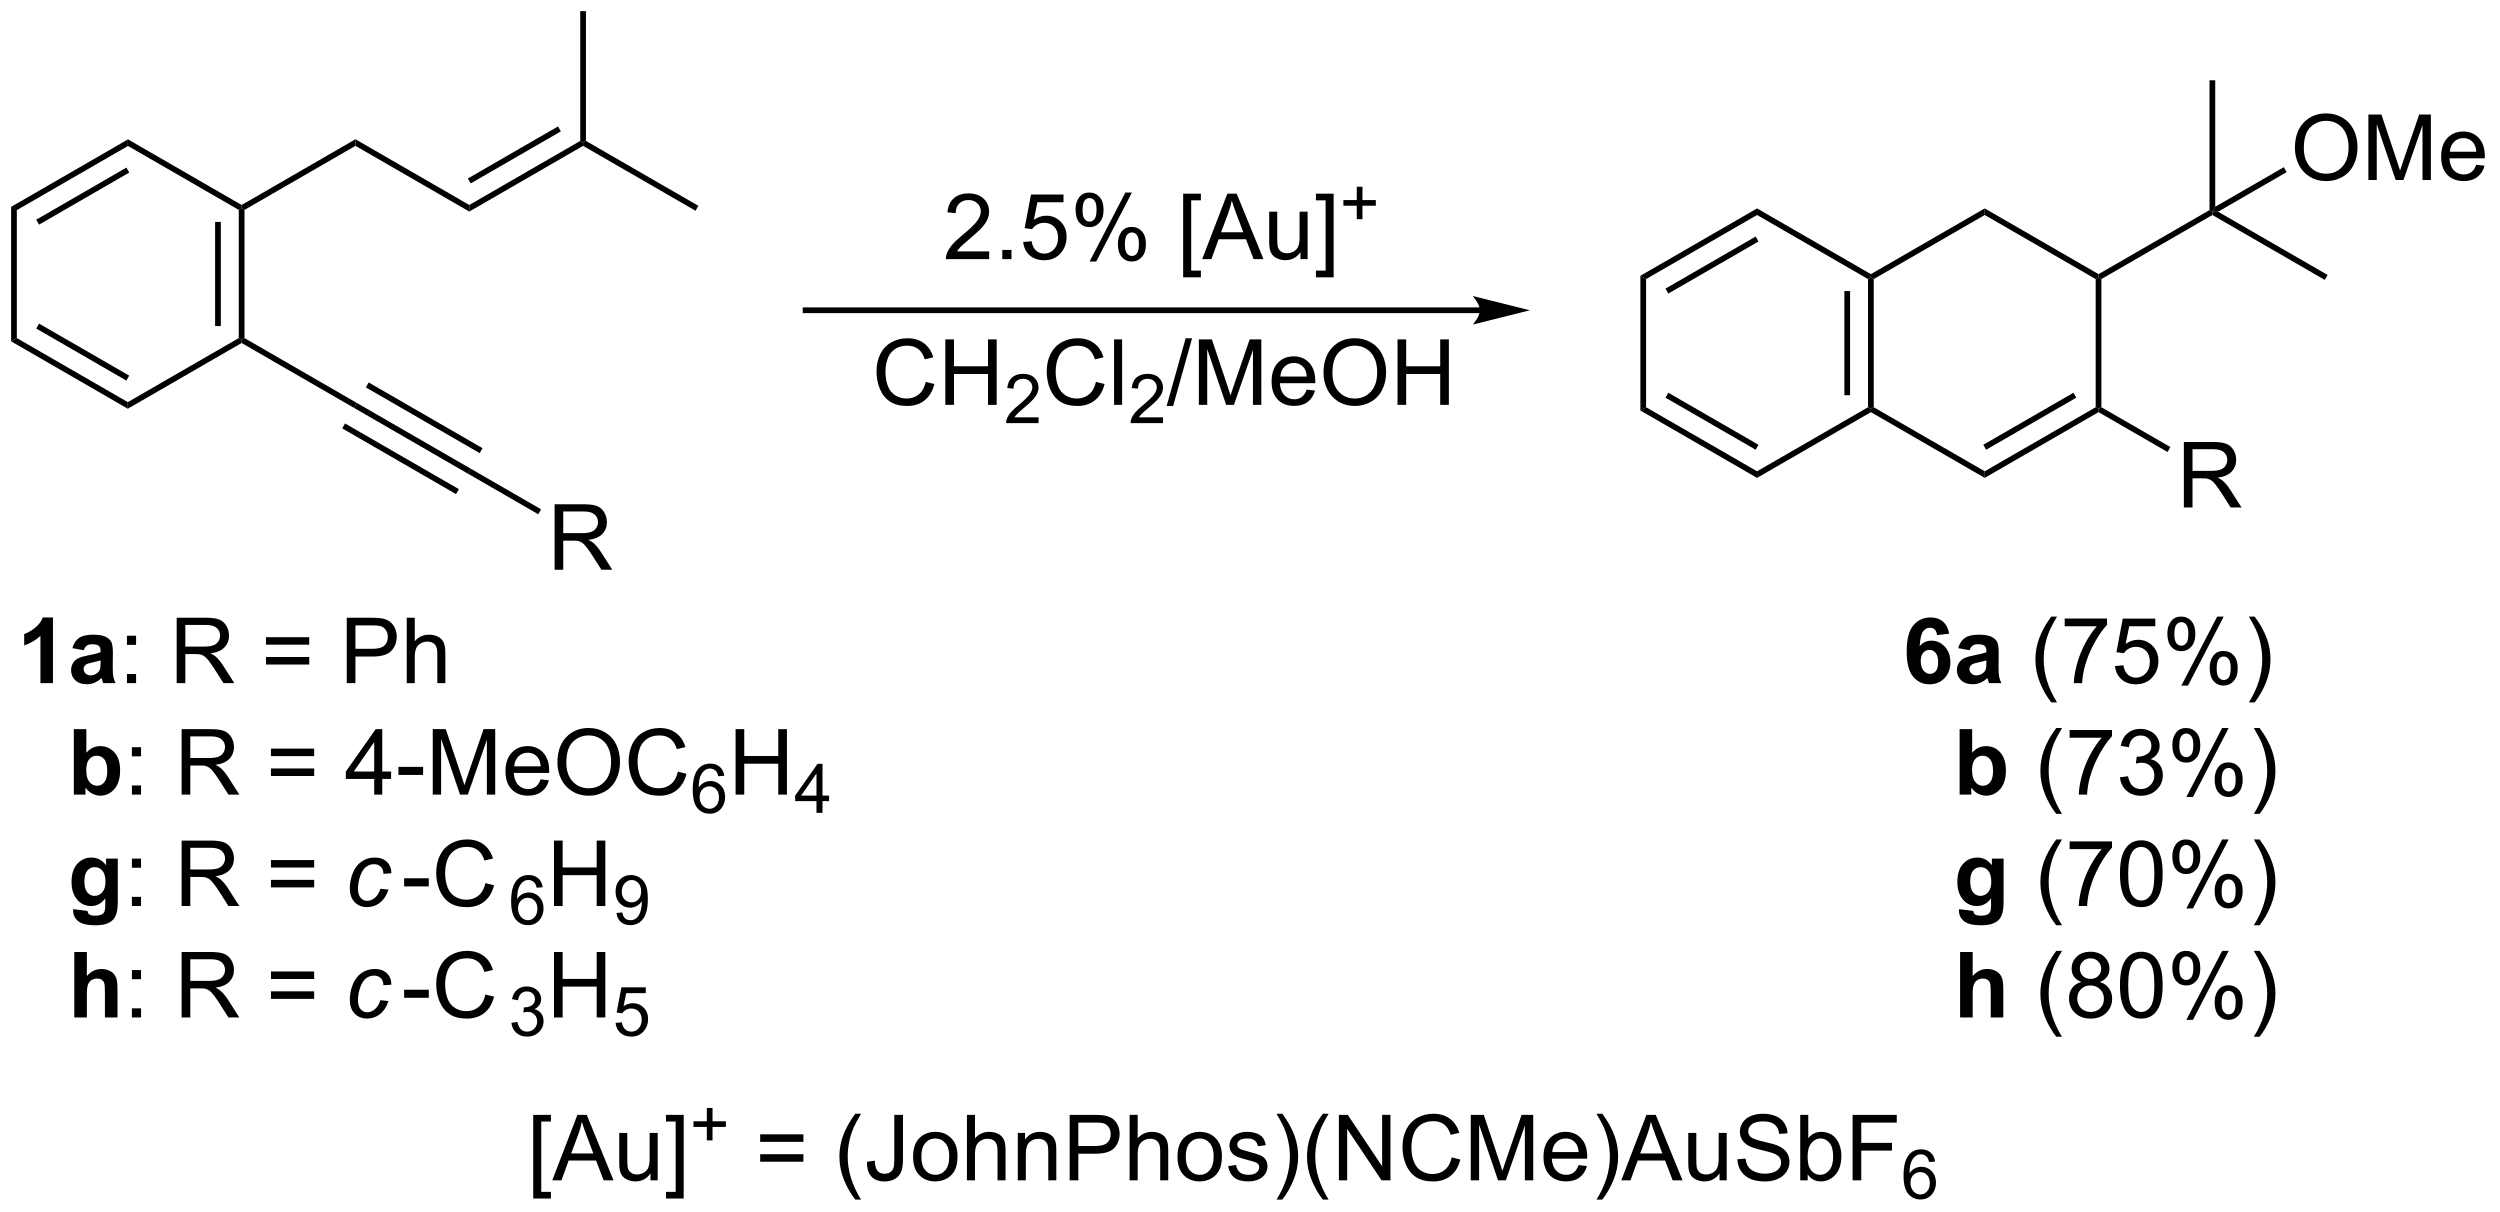 <?xml version="1.0" encoding="UTF-8"?>
<!DOCTYPE svg PUBLIC '-//W3C//DTD SVG 1.0//EN'
          'http://www.w3.org/TR/2001/REC-SVG-20010904/DTD/svg10.dtd'>
<svg stroke-dasharray="none" shape-rendering="auto" xmlns="http://www.w3.org/2000/svg" font-family="'Dialog'" text-rendering="auto" width="600" fill-opacity="1" color-interpolation="auto" color-rendering="auto" preserveAspectRatio="xMidYMid meet" font-size="12px" viewBox="0 0 600 291" fill="black" xmlns:xlink="http://www.w3.org/1999/xlink" stroke="black" image-rendering="auto" stroke-miterlimit="10" stroke-linecap="square" stroke-linejoin="miter" font-style="normal" stroke-width="1" height="291" stroke-dashoffset="0" font-weight="normal" stroke-opacity="1"
><!--Generated by the Batik Graphics2D SVG Generator--><defs id="genericDefs"
  /><g
  ><defs id="defs1"
    ><clipPath clipPathUnits="userSpaceOnUse" id="clipPath1"
      ><path d="M0.646 0.646 L225.274 0.646 L225.274 109.606 L0.646 109.606 L0.646 0.646 Z"
      /></clipPath
      ><clipPath clipPathUnits="userSpaceOnUse" id="clipPath2"
      ><path d="M-0.922 29.852 L-0.922 135.782 L217.46 135.782 L217.46 29.852 Z"
      /></clipPath
    ></defs
    ><g transform="scale(2.667,2.667) translate(-0.646,-0.646) matrix(1.029,0,0,1.029,1.594,-30.06)"
    ><path d="M10.259 42.035 L10.259 42.613 L0.55 48.218 L0.05 47.93 ZM10.134 44.498 L2.245 49.053 L2.495 49.486 L10.384 44.931 Z" stroke="none" clip-path="url(#clipPath2)"
    /></g
    ><g transform="matrix(2.743,0,0,2.743,2.53,-81.882)"
    ><path d="M0.05 47.93 L0.55 48.218 L0.55 59.43 L0.05 59.718 Z" stroke="none" clip-path="url(#clipPath2)"
    /></g
    ><g transform="matrix(2.743,0,0,2.743,2.53,-81.882)"
    ><path d="M0.05 59.718 L0.55 59.43 L10.259 65.035 L10.259 65.613 ZM2.245 58.596 L10.134 63.15 L10.384 62.717 L2.495 58.163 Z" stroke="none" clip-path="url(#clipPath2)"
    /></g
    ><g transform="matrix(2.743,0,0,2.743,2.53,-81.882)"
    ><path d="M10.259 65.613 L10.259 65.035 L19.969 59.43 L20.219 59.574 L20.219 59.863 Z" stroke="none" clip-path="url(#clipPath2)"
    /></g
    ><g transform="matrix(2.743,0,0,2.743,2.53,-81.882)"
    ><path d="M20.469 59.43 L20.219 59.574 L19.969 59.43 L19.969 48.218 L20.219 48.074 L20.469 48.218 ZM18.399 58.379 L18.399 49.269 L17.899 49.269 L17.899 58.379 Z" stroke="none" clip-path="url(#clipPath2)"
    /></g
    ><g transform="matrix(2.743,0,0,2.743,2.53,-81.882)"
    ><path d="M20.219 47.785 L20.219 48.074 L19.969 48.218 L10.259 42.613 L10.259 42.035 Z" stroke="none" clip-path="url(#clipPath2)"
    /></g
    ><g transform="matrix(2.743,0,0,2.743,2.53,-81.882)"
    ><path d="M20.469 48.218 L20.219 48.074 L20.219 47.785 L30.178 42.035 L30.178 42.613 Z" stroke="none" clip-path="url(#clipPath2)"
    /></g
    ><g transform="matrix(2.743,0,0,2.743,2.53,-81.882)"
    ><path d="M30.178 42.613 L30.178 42.035 L40.137 47.785 L40.137 48.363 Z" stroke="none" clip-path="url(#clipPath2)"
    /></g
    ><g transform="matrix(2.743,0,0,2.743,2.53,-81.882)"
    ><path d="M20.219 59.863 L20.219 59.574 L20.469 59.43 L30.303 65.108 L30.053 65.541 Z" stroke="none" clip-path="url(#clipPath2)"
    /></g
    ><g transform="matrix(2.743,0,0,2.743,2.53,-81.882)"
    ><path d="M30.053 65.541 L30.303 65.108 L40.262 70.858 L40.012 71.291 ZM31.088 63.748 L41.047 69.498 L41.297 69.065 L31.338 63.315 ZM29.018 67.333 L38.977 73.083 L39.227 72.65 L29.268 66.9 Z" stroke="none" clip-path="url(#clipPath2)"
    /></g
    ><g transform="matrix(2.743,0,0,2.743,2.53,-81.882)"
    ><path d="M85.626 51.846 L85.626 52.523 L81.84 52.523 Q81.832 52.267 81.923 52.033 Q82.067 51.648 82.384 51.273 Q82.705 50.898 83.306 50.405 Q84.238 49.64 84.567 49.192 Q84.895 48.744 84.895 48.346 Q84.895 47.929 84.595 47.642 Q84.298 47.353 83.817 47.353 Q83.309 47.353 83.004 47.658 Q82.699 47.963 82.697 48.502 L81.973 48.429 Q82.048 47.619 82.533 47.197 Q83.017 46.773 83.832 46.773 Q84.658 46.773 85.137 47.231 Q85.619 47.687 85.619 48.361 Q85.619 48.705 85.478 49.038 Q85.337 49.369 85.009 49.736 Q84.684 50.103 83.926 50.744 Q83.293 51.275 83.113 51.465 Q82.934 51.655 82.817 51.846 L85.626 51.846 ZM86.774 52.523 L86.774 51.721 L87.576 51.721 L87.576 52.523 L86.774 52.523 ZM88.603 51.023 L89.34 50.96 Q89.423 51.499 89.72 51.77 Q90.02 52.041 90.442 52.041 Q90.949 52.041 91.301 51.658 Q91.653 51.275 91.653 50.642 Q91.653 50.041 91.314 49.694 Q90.978 49.346 90.431 49.346 Q90.09 49.346 89.817 49.502 Q89.543 49.655 89.387 49.9 L88.728 49.814 L89.283 46.874 L92.129 46.874 L92.129 47.546 L89.845 47.546 L89.535 49.085 Q90.051 48.726 90.619 48.726 Q91.369 48.726 91.884 49.247 Q92.4 49.765 92.4 50.58 Q92.4 51.358 91.947 51.924 Q91.395 52.622 90.442 52.622 Q89.66 52.622 89.165 52.184 Q88.673 51.744 88.603 51.023 ZM93.185 48.171 Q93.185 47.556 93.492 47.127 Q93.802 46.697 94.388 46.697 Q94.927 46.697 95.279 47.083 Q95.633 47.468 95.633 48.213 Q95.633 48.939 95.276 49.333 Q94.919 49.726 94.396 49.726 Q93.875 49.726 93.529 49.34 Q93.185 48.952 93.185 48.171 ZM94.406 47.181 Q94.146 47.181 93.972 47.408 Q93.797 47.635 93.797 48.241 Q93.797 48.791 93.972 49.017 Q94.149 49.241 94.406 49.241 Q94.672 49.241 94.847 49.015 Q95.021 48.788 95.021 48.187 Q95.021 47.632 94.844 47.408 Q94.669 47.181 94.406 47.181 ZM94.412 52.733 L97.544 46.697 L98.115 46.697 L94.992 52.733 L94.412 52.733 ZM96.888 51.179 Q96.888 50.562 97.195 50.135 Q97.505 49.705 98.094 49.705 Q98.633 49.705 98.987 50.09 Q99.341 50.476 99.341 51.221 Q99.341 51.947 98.982 52.34 Q98.625 52.733 98.099 52.733 Q97.578 52.733 97.232 52.346 Q96.888 51.955 96.888 51.179 ZM98.115 50.189 Q97.849 50.189 97.675 50.416 Q97.5 50.642 97.5 51.249 Q97.5 51.796 97.675 52.023 Q97.852 52.249 98.109 52.249 Q98.38 52.249 98.552 52.023 Q98.727 51.796 98.727 51.194 Q98.727 50.64 98.55 50.416 Q98.375 50.189 98.115 50.189 ZM102.599 54.114 L102.599 46.796 L104.149 46.796 L104.149 47.377 L103.302 47.377 L103.302 53.53 L104.149 53.53 L104.149 54.114 L102.599 54.114 ZM104.264 52.523 L106.465 46.796 L107.283 46.796 L109.626 52.523 L108.762 52.523 L108.095 50.788 L105.699 50.788 L105.072 52.523 L104.264 52.523 ZM105.918 50.171 L107.861 50.171 L107.262 48.585 Q106.988 47.861 106.856 47.398 Q106.746 47.947 106.548 48.491 L105.918 50.171 ZM112.861 52.523 L112.861 51.913 Q112.376 52.616 111.543 52.616 Q111.176 52.616 110.858 52.476 Q110.54 52.335 110.384 52.122 Q110.231 51.908 110.168 51.601 Q110.126 51.392 110.126 50.944 L110.126 48.374 L110.83 48.374 L110.83 50.674 Q110.83 51.226 110.871 51.416 Q110.939 51.694 111.153 51.853 Q111.369 52.01 111.684 52.01 Q112.001 52.01 112.278 51.848 Q112.556 51.687 112.671 51.408 Q112.785 51.127 112.785 50.596 L112.785 48.374 L113.488 48.374 L113.488 52.523 L112.861 52.523 ZM115.766 54.114 L114.216 54.114 L114.216 53.53 L115.063 53.53 L115.063 47.377 L114.216 47.377 L114.216 46.796 L115.766 46.796 L115.766 54.114 Z" stroke="none" clip-path="url(#clipPath2)"
    /></g
    ><g transform="matrix(2.743,0,0,2.743,2.53,-81.882)"
    ><path d="M117.789 49.027 L117.789 47.85 L116.619 47.85 L116.619 47.357 L117.789 47.357 L117.789 46.189 L118.287 46.189 L118.287 47.357 L119.455 47.357 L119.455 47.85 L118.287 47.85 L118.287 49.027 L117.789 49.027 Z" stroke="none" clip-path="url(#clipPath2)"
    /></g
    ><g transform="matrix(2.743,0,0,2.743,2.53,-81.882)"
    ><path d="M80.075 63.265 L80.833 63.455 Q80.596 64.39 79.976 64.882 Q79.357 65.372 78.463 65.372 Q77.536 65.372 76.956 64.994 Q76.377 64.616 76.073 63.903 Q75.771 63.187 75.771 62.366 Q75.771 61.471 76.112 60.806 Q76.456 60.14 77.086 59.793 Q77.716 59.447 78.474 59.447 Q79.333 59.447 79.919 59.885 Q80.505 60.322 80.737 61.116 L79.989 61.291 Q79.791 60.666 79.411 60.382 Q79.034 60.096 78.458 60.096 Q77.799 60.096 77.354 60.413 Q76.911 60.728 76.732 61.262 Q76.552 61.796 76.552 62.361 Q76.552 63.093 76.765 63.637 Q76.979 64.181 77.427 64.452 Q77.877 64.721 78.401 64.721 Q79.036 64.721 79.476 64.353 Q79.919 63.986 80.075 63.265 ZM81.79 65.273 L81.79 59.546 L82.548 59.546 L82.548 61.898 L85.525 61.898 L85.525 59.546 L86.282 59.546 L86.282 65.273 L85.525 65.273 L85.525 62.572 L82.548 62.572 L82.548 65.273 L81.79 65.273 Z" stroke="none" clip-path="url(#clipPath2)"
    /></g
    ><g transform="matrix(2.743,0,0,2.743,2.53,-81.882)"
    ><path d="M89.948 66.365 L89.948 66.873 L87.109 66.873 Q87.103 66.681 87.171 66.505 Q87.278 66.216 87.517 65.935 Q87.757 65.654 88.208 65.285 Q88.907 64.71 89.153 64.374 Q89.4 64.039 89.4 63.74 Q89.4 63.427 89.175 63.212 Q88.952 62.996 88.591 62.996 Q88.21 62.996 87.982 63.224 Q87.753 63.453 87.751 63.857 L87.208 63.802 Q87.265 63.195 87.628 62.879 Q87.991 62.56 88.603 62.56 Q89.222 62.56 89.581 62.904 Q89.942 63.246 89.942 63.752 Q89.942 64.009 89.837 64.259 Q89.732 64.507 89.486 64.783 Q89.241 65.058 88.673 65.539 Q88.198 65.937 88.064 66.08 Q87.929 66.222 87.841 66.365 L89.948 66.365 Z" stroke="none" clip-path="url(#clipPath2)"
    /></g
    ><g transform="matrix(2.743,0,0,2.743,2.53,-81.882)"
    ><path d="M94.967 63.265 L95.725 63.455 Q95.488 64.39 94.868 64.882 Q94.248 65.372 93.355 65.372 Q92.428 65.372 91.847 64.994 Q91.269 64.616 90.964 63.903 Q90.662 63.187 90.662 62.366 Q90.662 61.471 91.003 60.806 Q91.347 60.14 91.977 59.793 Q92.608 59.447 93.365 59.447 Q94.225 59.447 94.811 59.885 Q95.397 60.322 95.628 61.116 L94.881 61.291 Q94.683 60.666 94.303 60.382 Q93.925 60.096 93.35 60.096 Q92.691 60.096 92.246 60.413 Q91.803 60.728 91.623 61.262 Q91.444 61.796 91.444 62.361 Q91.444 63.093 91.657 63.637 Q91.871 64.181 92.319 64.452 Q92.769 64.721 93.292 64.721 Q93.928 64.721 94.368 64.353 Q94.811 63.986 94.967 63.265 ZM96.554 65.273 L96.554 59.546 L97.257 59.546 L97.257 65.273 L96.554 65.273 Z" stroke="none" clip-path="url(#clipPath2)"
    /></g
    ><g transform="matrix(2.743,0,0,2.743,2.53,-81.882)"
    ><path d="M100.84 66.365 L100.84 66.873 L98 66.873 Q97.994 66.681 98.063 66.505 Q98.17 66.216 98.408 65.935 Q98.649 65.654 99.1 65.285 Q99.799 64.71 100.045 64.374 Q100.291 64.039 100.291 63.74 Q100.291 63.427 100.067 63.212 Q99.844 62.996 99.483 62.996 Q99.102 62.996 98.873 63.224 Q98.645 63.453 98.643 63.857 L98.1 63.802 Q98.156 63.195 98.52 62.879 Q98.883 62.56 99.494 62.56 Q100.113 62.56 100.473 62.904 Q100.834 63.246 100.834 63.752 Q100.834 64.009 100.729 64.259 Q100.623 64.507 100.377 64.783 Q100.133 65.058 99.565 65.539 Q99.09 65.937 98.955 66.08 Q98.82 66.222 98.733 66.365 L100.84 66.365 Z" stroke="none" clip-path="url(#clipPath2)"
    /></g
    ><g transform="matrix(2.743,0,0,2.743,2.53,-81.882)"
    ><path d="M101.155 65.372 L102.817 59.447 L103.379 59.447 L101.723 65.372 L101.155 65.372 ZM103.972 65.273 L103.972 59.546 L105.112 59.546 L106.469 63.601 Q106.657 64.166 106.743 64.447 Q106.839 64.135 107.047 63.53 L108.417 59.546 L109.438 59.546 L109.438 65.273 L108.706 65.273 L108.706 60.478 L107.042 65.273 L106.36 65.273 L104.704 60.398 L104.704 65.273 L103.972 65.273 ZM113.409 63.937 L114.136 64.025 Q113.964 64.663 113.498 65.015 Q113.034 65.366 112.313 65.366 Q111.401 65.366 110.868 64.806 Q110.336 64.244 110.336 63.233 Q110.336 62.187 110.876 61.608 Q111.415 61.03 112.274 61.03 Q113.105 61.03 113.631 61.598 Q114.159 62.163 114.159 63.189 Q114.159 63.252 114.157 63.377 L111.063 63.377 Q111.102 64.062 111.448 64.426 Q111.797 64.788 112.316 64.788 Q112.704 64.788 112.977 64.585 Q113.251 64.382 113.409 63.937 ZM111.102 62.799 L113.417 62.799 Q113.37 62.275 113.151 62.015 Q112.816 61.608 112.282 61.608 Q111.797 61.608 111.467 61.934 Q111.136 62.257 111.102 62.799 ZM114.879 62.483 Q114.879 61.056 115.645 60.252 Q116.411 59.444 117.622 59.444 Q118.413 59.444 119.049 59.825 Q119.687 60.202 120.02 60.879 Q120.356 61.556 120.356 62.416 Q120.356 63.288 120.004 63.976 Q119.653 64.663 119.007 65.017 Q118.364 65.372 117.616 65.372 Q116.809 65.372 116.171 64.981 Q115.536 64.588 115.207 63.913 Q114.879 63.236 114.879 62.483 ZM115.661 62.494 Q115.661 63.53 116.215 64.127 Q116.773 64.721 117.614 64.721 Q118.468 64.721 119.02 64.119 Q119.575 63.517 119.575 62.413 Q119.575 61.713 119.338 61.192 Q119.101 60.671 118.645 60.385 Q118.192 60.096 117.624 60.096 Q116.82 60.096 116.239 60.65 Q115.661 61.202 115.661 62.494 ZM121.355 65.273 L121.355 59.546 L122.112 59.546 L122.112 61.898 L125.089 61.898 L125.089 59.546 L125.847 59.546 L125.847 65.273 L125.089 65.273 L125.089 62.572 L122.112 62.572 L122.112 65.273 L121.355 65.273 Z" stroke="none" clip-path="url(#clipPath2)"
    /></g
    ><g transform="matrix(2.743,0,0,2.743,2.53,-81.882)"
    ><path d="M40.137 48.363 L40.137 47.785 L49.846 42.18 L50.096 42.324 L50.096 42.613 ZM40.262 45.9 L48.151 41.346 L47.901 40.913 L40.012 45.467 Z" stroke="none" clip-path="url(#clipPath2)"
    /></g
    ><g transform="matrix(2.743,0,0,2.743,2.53,-81.882)"
    ><path d="M50.346 42.18 L50.096 42.324 L49.846 42.18 L49.846 30.824 L50.346 30.824 Z" stroke="none" clip-path="url(#clipPath2)"
    /></g
    ><g transform="matrix(2.743,0,0,2.743,2.53,-81.882)"
    ><path d="M50.096 42.613 L50.096 42.324 L50.346 42.18 L60.181 47.858 L59.931 48.291 Z" stroke="none" clip-path="url(#clipPath2)"
    /></g
    ><g transform="matrix(2.743,0,0,2.743,2.53,-81.882)"
    ><path d="M47.602 79.699 L47.602 73.972 L50.141 73.972 Q50.906 73.972 51.305 74.126 Q51.703 74.28 51.94 74.67 Q52.18 75.061 52.18 75.535 Q52.18 76.144 51.784 76.564 Q51.391 76.98 50.565 77.092 Q50.867 77.238 51.024 77.379 Q51.354 77.683 51.651 78.139 L52.649 79.699 L51.696 79.699 L50.938 78.506 Q50.604 77.991 50.388 77.717 Q50.175 77.444 50.005 77.335 Q49.836 77.225 49.659 77.183 Q49.531 77.155 49.237 77.155 L48.359 77.155 L48.359 79.699 L47.602 79.699 ZM48.359 76.499 L49.987 76.499 Q50.508 76.499 50.8 76.392 Q51.094 76.285 51.245 76.048 Q51.399 75.811 51.399 75.535 Q51.399 75.129 51.102 74.868 Q50.807 74.605 50.172 74.605 L48.359 74.605 L48.359 76.499 Z" stroke="none" clip-path="url(#clipPath2)"
    /></g
    ><g transform="matrix(2.743,0,0,2.743,2.53,-81.882)"
    ><path d="M40.012 71.291 L40.262 70.858 L46.422 74.414 L46.172 74.847 Z" stroke="none" clip-path="url(#clipPath2)"
    /></g
    ><g transform="matrix(2.743,0,0,2.743,2.53,-81.882)"
    ><path d="M128.562 56.75 L69.562 56.75 L69.312 56.75 L69.312 57.25 L69.562 57.25 L128.562 57.25 L128.812 57.25 L128.812 56.75 L128.562 56.75 ZM132.938 57 L127.938 55.75 C127.938 55.75 128.562 56.453 128.562 57 C128.562 57.547 127.938 58.25 127.938 58.25 Z" stroke="none" clip-path="url(#clipPath2)"
    /></g
    ><g transform="matrix(2.743,0,0,2.743,2.53,-81.882)"
    ><path d="M152.812 48.086 L152.812 48.664 L143.103 54.269 L142.603 53.981 ZM152.688 50.549 L144.798 55.104 L145.048 55.537 L152.938 50.982 Z" stroke="none" clip-path="url(#clipPath2)"
    /></g
    ><g transform="matrix(2.743,0,0,2.743,2.53,-81.882)"
    ><path d="M142.603 53.981 L143.103 54.269 L143.103 65.481 L142.603 65.769 Z" stroke="none" clip-path="url(#clipPath2)"
    /></g
    ><g transform="matrix(2.743,0,0,2.743,2.53,-81.882)"
    ><path d="M142.603 65.769 L143.103 65.481 L152.812 71.086 L152.812 71.664 ZM144.798 64.646 L152.688 69.201 L152.938 68.768 L145.048 64.213 Z" stroke="none" clip-path="url(#clipPath2)"
    /></g
    ><g transform="matrix(2.743,0,0,2.743,2.53,-81.882)"
    ><path d="M152.812 71.664 L152.812 71.086 L162.522 65.481 L162.772 65.625 L162.772 65.914 Z" stroke="none" clip-path="url(#clipPath2)"
    /></g
    ><g transform="matrix(2.743,0,0,2.743,2.53,-81.882)"
    ><path d="M163.022 65.481 L162.772 65.625 L162.522 65.481 L162.522 54.269 L162.772 54.125 L163.022 54.269 ZM160.952 64.43 L160.952 55.32 L160.452 55.32 L160.452 64.43 Z" stroke="none" clip-path="url(#clipPath2)"
    /></g
    ><g transform="matrix(2.743,0,0,2.743,2.53,-81.882)"
    ><path d="M162.772 53.836 L162.772 54.125 L162.522 54.269 L152.812 48.664 L152.812 48.086 Z" stroke="none" clip-path="url(#clipPath2)"
    /></g
    ><g transform="matrix(2.743,0,0,2.743,2.53,-81.882)"
    ><path d="M162.772 65.914 L162.772 65.625 L163.022 65.481 L172.731 71.086 L172.731 71.664 Z" stroke="none" clip-path="url(#clipPath2)"
    /></g
    ><g transform="matrix(2.743,0,0,2.743,2.53,-81.882)"
    ><path d="M172.731 71.664 L172.731 71.086 L182.44 65.481 L182.69 65.625 L182.69 65.914 ZM172.856 69.201 L180.745 64.646 L180.495 64.213 L172.606 68.768 Z" stroke="none" clip-path="url(#clipPath2)"
    /></g
    ><g transform="matrix(2.743,0,0,2.743,2.53,-81.882)"
    ><path d="M182.94 65.481 L182.69 65.625 L182.44 65.481 L182.44 54.269 L182.69 54.125 L182.94 54.269 Z" stroke="none" clip-path="url(#clipPath2)"
    /></g
    ><g transform="matrix(2.743,0,0,2.743,2.53,-81.882)"
    ><path d="M182.69 53.836 L182.69 54.125 L182.44 54.269 L172.731 48.664 L172.731 48.086 Z" stroke="none" clip-path="url(#clipPath2)"
    /></g
    ><g transform="matrix(2.743,0,0,2.743,2.53,-81.882)"
    ><path d="M172.731 48.086 L172.731 48.664 L163.022 54.269 L162.772 54.125 L162.772 53.836 Z" stroke="none" clip-path="url(#clipPath2)"
    /></g
    ><g transform="matrix(2.743,0,0,2.743,2.53,-81.882)"
    ><path d="M190.155 74.25 L190.155 68.523 L192.694 68.523 Q193.46 68.523 193.858 68.677 Q194.256 68.831 194.494 69.221 Q194.733 69.612 194.733 70.086 Q194.733 70.695 194.337 71.115 Q193.944 71.531 193.119 71.643 Q193.421 71.789 193.577 71.93 Q193.907 72.234 194.204 72.69 L195.202 74.25 L194.249 74.25 L193.491 73.057 Q193.157 72.542 192.941 72.268 Q192.728 71.995 192.559 71.885 Q192.389 71.776 192.212 71.734 Q192.085 71.706 191.79 71.706 L190.913 71.706 L190.913 74.25 L190.155 74.25 ZM190.913 71.049 L192.54 71.049 Q193.061 71.049 193.353 70.943 Q193.647 70.836 193.798 70.599 Q193.952 70.362 193.952 70.086 Q193.952 69.68 193.655 69.419 Q193.361 69.156 192.725 69.156 L190.913 69.156 L190.913 71.049 Z" stroke="none" clip-path="url(#clipPath2)"
    /></g
    ><g transform="matrix(2.743,0,0,2.743,2.53,-81.882)"
    ><path d="M182.69 65.914 L182.69 65.625 L182.94 65.481 L188.975 68.965 L188.725 69.398 Z" stroke="none" clip-path="url(#clipPath2)"
    /></g
    ><g transform="matrix(2.743,0,0,2.743,2.53,-81.882)"
    ><path d="M182.94 54.269 L182.69 54.125 L182.69 53.836 L192.4 48.231 L192.65 48.375 L192.65 48.664 Z" stroke="none" clip-path="url(#clipPath2)"
    /></g
    ><g transform="matrix(2.743,0,0,2.743,2.53,-81.882)"
    ><path d="M192.9 47.942 L192.65 48.375 L192.4 48.231 L192.4 36.875 L192.9 36.875 Z" stroke="none" clip-path="url(#clipPath2)"
    /></g
    ><g transform="matrix(2.743,0,0,2.743,2.53,-81.882)"
    ><path d="M192.65 48.664 L192.65 48.375 L193.15 48.375 L202.734 53.908 L202.484 54.342 Z" stroke="none" clip-path="url(#clipPath2)"
    /></g
    ><g transform="matrix(2.743,0,0,2.743,2.53,-81.882)"
    ><path d="M169.622 85.299 L168.56 85.417 Q168.521 85.088 168.357 84.932 Q168.193 84.776 167.93 84.776 Q167.583 84.776 167.341 85.088 Q167.102 85.401 167.039 86.391 Q167.451 85.906 168.06 85.906 Q168.747 85.906 169.237 86.43 Q169.727 86.953 169.727 87.781 Q169.727 88.659 169.211 89.193 Q168.695 89.724 167.888 89.724 Q167.021 89.724 166.461 89.049 Q165.904 88.375 165.904 86.838 Q165.904 85.266 166.484 84.57 Q167.068 83.875 167.997 83.875 Q168.648 83.875 169.076 84.24 Q169.505 84.604 169.622 85.299 ZM167.133 87.695 Q167.133 88.229 167.378 88.521 Q167.625 88.812 167.943 88.812 Q168.247 88.812 168.451 88.576 Q168.654 88.336 168.654 87.792 Q168.654 87.234 168.435 86.974 Q168.216 86.713 167.888 86.713 Q167.57 86.713 167.352 86.963 Q167.133 87.211 167.133 87.695 ZM171.407 86.742 L170.41 86.562 Q170.579 85.961 170.988 85.672 Q171.4 85.383 172.207 85.383 Q172.941 85.383 173.301 85.557 Q173.66 85.729 173.806 85.997 Q173.954 86.266 173.954 86.979 L173.941 88.26 Q173.941 88.807 173.994 89.068 Q174.048 89.328 174.191 89.625 L173.106 89.625 Q173.064 89.516 173.001 89.299 Q172.973 89.203 172.962 89.172 Q172.681 89.445 172.361 89.583 Q172.04 89.719 171.676 89.719 Q171.035 89.719 170.665 89.372 Q170.298 89.023 170.298 88.492 Q170.298 88.141 170.465 87.865 Q170.634 87.588 170.936 87.443 Q171.238 87.297 171.809 87.188 Q172.579 87.042 172.876 86.917 L172.876 86.807 Q172.876 86.492 172.72 86.357 Q172.564 86.221 172.129 86.221 Q171.837 86.221 171.673 86.338 Q171.509 86.453 171.407 86.742 ZM172.876 87.633 Q172.665 87.703 172.207 87.802 Q171.751 87.898 171.611 87.992 Q171.394 88.143 171.394 88.378 Q171.394 88.609 171.566 88.779 Q171.738 88.945 172.004 88.945 Q172.301 88.945 172.572 88.75 Q172.769 88.602 172.832 88.385 Q172.876 88.245 172.876 87.852 L172.876 87.633 Z" stroke="none" clip-path="url(#clipPath2)"
    /></g
    ><g transform="matrix(2.743,0,0,2.743,2.53,-81.882)"
    ><path d="M178.556 91.31 Q177.973 90.576 177.569 89.591 Q177.168 88.604 177.168 87.549 Q177.168 86.62 177.47 85.768 Q177.822 84.781 178.556 83.799 L179.059 83.799 Q178.587 84.612 178.434 84.961 Q178.197 85.5 178.059 86.086 Q177.892 86.815 177.892 87.555 Q177.892 89.432 179.059 91.31 L178.556 91.31 ZM179.728 84.648 L179.728 83.971 L183.434 83.971 L183.434 84.518 Q182.887 85.102 182.35 86.068 Q181.814 87.031 181.52 88.049 Q181.309 88.768 181.251 89.625 L180.527 89.625 Q180.54 88.948 180.793 87.992 Q181.048 87.034 181.522 86.146 Q181.996 85.258 182.533 84.648 L179.728 84.648 ZM184.13 88.125 L184.867 88.062 Q184.951 88.602 185.248 88.872 Q185.547 89.143 185.969 89.143 Q186.477 89.143 186.828 88.76 Q187.18 88.378 187.18 87.745 Q187.18 87.143 186.841 86.797 Q186.505 86.448 185.958 86.448 Q185.617 86.448 185.344 86.604 Q185.07 86.758 184.914 87.003 L184.255 86.917 L184.81 83.977 L187.656 83.977 L187.656 84.648 L185.373 84.648 L185.063 86.188 Q185.578 85.828 186.146 85.828 Q186.896 85.828 187.411 86.349 Q187.927 86.867 187.927 87.682 Q187.927 88.461 187.474 89.026 Q186.922 89.724 185.969 89.724 Q185.188 89.724 184.693 89.287 Q184.201 88.846 184.13 88.125 ZM188.712 85.273 Q188.712 84.659 189.02 84.229 Q189.329 83.799 189.915 83.799 Q190.454 83.799 190.806 84.185 Q191.16 84.57 191.16 85.315 Q191.16 86.042 190.804 86.435 Q190.447 86.828 189.923 86.828 Q189.402 86.828 189.056 86.443 Q188.712 86.055 188.712 85.273 ZM189.934 84.284 Q189.673 84.284 189.499 84.51 Q189.324 84.737 189.324 85.344 Q189.324 85.893 189.499 86.12 Q189.676 86.344 189.934 86.344 Q190.199 86.344 190.374 86.117 Q190.548 85.891 190.548 85.289 Q190.548 84.734 190.371 84.51 Q190.197 84.284 189.934 84.284 ZM189.939 89.836 L193.072 83.799 L193.642 83.799 L190.52 89.836 L189.939 89.836 ZM192.415 88.281 Q192.415 87.664 192.723 87.237 Q193.033 86.807 193.621 86.807 Q194.16 86.807 194.514 87.193 Q194.869 87.578 194.869 88.323 Q194.869 89.049 194.509 89.443 Q194.152 89.836 193.626 89.836 Q193.106 89.836 192.759 89.448 Q192.415 89.057 192.415 88.281 ZM193.642 87.292 Q193.376 87.292 193.202 87.518 Q193.027 87.745 193.027 88.352 Q193.027 88.898 193.202 89.125 Q193.379 89.352 193.637 89.352 Q193.908 89.352 194.079 89.125 Q194.254 88.898 194.254 88.297 Q194.254 87.742 194.077 87.518 Q193.902 87.292 193.642 87.292 ZM196.349 91.31 L195.844 91.31 Q197.013 89.432 197.013 87.555 Q197.013 86.82 196.844 86.096 Q196.711 85.51 196.474 84.971 Q196.32 84.62 195.844 83.799 L196.349 83.799 Q197.083 84.781 197.435 85.768 Q197.734 86.62 197.734 87.549 Q197.734 88.604 197.331 89.591 Q196.927 90.576 196.349 91.31 Z" stroke="none" clip-path="url(#clipPath2)"
    /></g
    ><g transform="matrix(2.743,0,0,2.743,2.53,-81.882)"
    ><path d="M170.536 99.375 L170.536 93.648 L171.633 93.648 L171.633 95.711 Q172.141 95.133 172.836 95.133 Q173.594 95.133 174.089 95.682 Q174.586 96.229 174.586 97.258 Q174.586 98.32 174.081 98.896 Q173.576 99.469 172.852 99.469 Q172.497 99.469 172.151 99.292 Q171.805 99.112 171.555 98.766 L171.555 99.375 L170.536 99.375 ZM171.625 97.211 Q171.625 97.854 171.828 98.164 Q172.115 98.602 172.586 98.602 Q172.951 98.602 173.206 98.292 Q173.461 97.979 173.461 97.312 Q173.461 96.602 173.203 96.287 Q172.945 95.971 172.544 95.971 Q172.148 95.971 171.885 96.279 Q171.625 96.586 171.625 97.211 Z" stroke="none" clip-path="url(#clipPath2)"
    /></g
    ><g transform="matrix(2.743,0,0,2.743,2.53,-81.882)"
    ><path d="M178.989 101.06 Q178.406 100.326 178.003 99.341 Q177.601 98.354 177.601 97.299 Q177.601 96.37 177.904 95.518 Q178.255 94.531 178.989 93.549 L179.492 93.549 Q179.021 94.362 178.867 94.711 Q178.63 95.25 178.492 95.836 Q178.326 96.565 178.326 97.305 Q178.326 99.182 179.492 101.06 L178.989 101.06 ZM180.161 94.398 L180.161 93.721 L183.867 93.721 L183.867 94.268 Q183.32 94.852 182.784 95.818 Q182.247 96.781 181.953 97.799 Q181.742 98.518 181.685 99.375 L180.961 99.375 Q180.974 98.698 181.226 97.742 Q181.482 96.784 181.956 95.896 Q182.43 95.008 182.966 94.398 L180.161 94.398 ZM184.566 97.862 L185.269 97.768 Q185.392 98.367 185.681 98.63 Q185.973 98.893 186.392 98.893 Q186.887 98.893 187.228 98.549 Q187.572 98.206 187.572 97.698 Q187.572 97.213 187.254 96.901 Q186.939 96.586 186.449 96.586 Q186.251 96.586 185.954 96.664 L186.032 96.047 Q186.103 96.055 186.144 96.055 Q186.595 96.055 186.954 95.82 Q187.314 95.586 187.314 95.096 Q187.314 94.711 187.051 94.458 Q186.79 94.203 186.376 94.203 Q185.965 94.203 185.691 94.461 Q185.418 94.719 185.34 95.234 L184.637 95.109 Q184.767 94.401 185.223 94.013 Q185.681 93.625 186.361 93.625 Q186.829 93.625 187.223 93.826 Q187.619 94.026 187.827 94.375 Q188.035 94.721 188.035 95.112 Q188.035 95.484 187.835 95.789 Q187.637 96.094 187.246 96.273 Q187.754 96.391 188.035 96.76 Q188.316 97.128 188.316 97.682 Q188.316 98.432 187.769 98.956 Q187.223 99.477 186.387 99.477 Q185.634 99.477 185.134 99.029 Q184.637 98.578 184.566 97.862 ZM189.146 95.023 Q189.146 94.409 189.453 93.979 Q189.763 93.549 190.349 93.549 Q190.888 93.549 191.239 93.935 Q191.594 94.32 191.594 95.065 Q191.594 95.792 191.237 96.185 Q190.88 96.578 190.357 96.578 Q189.836 96.578 189.489 96.193 Q189.146 95.805 189.146 95.023 ZM190.367 94.034 Q190.107 94.034 189.932 94.26 Q189.758 94.487 189.758 95.094 Q189.758 95.643 189.932 95.87 Q190.109 96.094 190.367 96.094 Q190.633 96.094 190.807 95.867 Q190.982 95.641 190.982 95.039 Q190.982 94.484 190.805 94.26 Q190.63 94.034 190.367 94.034 ZM190.372 99.586 L193.505 93.549 L194.076 93.549 L190.953 99.586 L190.372 99.586 ZM192.849 98.031 Q192.849 97.414 193.156 96.987 Q193.466 96.557 194.055 96.557 Q194.594 96.557 194.948 96.943 Q195.302 97.328 195.302 98.073 Q195.302 98.799 194.943 99.193 Q194.586 99.586 194.06 99.586 Q193.539 99.586 193.193 99.198 Q192.849 98.807 192.849 98.031 ZM194.076 97.042 Q193.81 97.042 193.635 97.268 Q193.461 97.495 193.461 98.102 Q193.461 98.648 193.635 98.875 Q193.812 99.102 194.07 99.102 Q194.341 99.102 194.513 98.875 Q194.688 98.648 194.688 98.047 Q194.688 97.492 194.51 97.268 Q194.336 97.042 194.076 97.042 ZM196.782 101.06 L196.277 101.06 Q197.447 99.182 197.447 97.305 Q197.447 96.57 197.277 95.846 Q197.144 95.26 196.907 94.721 Q196.754 94.37 196.277 93.549 L196.782 93.549 Q197.517 94.531 197.869 95.518 Q198.168 96.37 198.168 97.299 Q198.168 98.354 197.764 99.341 Q197.361 100.326 196.782 101.06 Z" stroke="none" clip-path="url(#clipPath2)"
    /></g
    ><g transform="matrix(2.743,0,0,2.743,2.53,-81.882)"
    ><path d="M170.482 109.398 L171.734 109.552 Q171.766 109.771 171.88 109.852 Q172.036 109.969 172.372 109.969 Q172.802 109.969 173.016 109.841 Q173.161 109.755 173.234 109.562 Q173.286 109.427 173.286 109.057 L173.286 108.453 Q172.794 109.125 172.044 109.125 Q171.208 109.125 170.719 108.417 Q170.336 107.859 170.336 107.026 Q170.336 105.984 170.839 105.435 Q171.341 104.883 172.086 104.883 Q172.857 104.883 173.357 105.557 L173.357 104.977 L174.383 104.977 L174.383 108.698 Q174.383 109.435 174.26 109.797 Q174.141 110.162 173.922 110.367 Q173.703 110.576 173.339 110.693 Q172.974 110.81 172.414 110.81 Q171.359 110.81 170.917 110.448 Q170.476 110.086 170.476 109.531 Q170.476 109.477 170.482 109.398 ZM171.461 106.963 Q171.461 107.625 171.716 107.932 Q171.974 108.237 172.349 108.237 Q172.75 108.237 173.026 107.924 Q173.305 107.609 173.305 106.992 Q173.305 106.346 173.039 106.034 Q172.773 105.721 172.367 105.721 Q171.974 105.721 171.716 106.029 Q171.461 106.336 171.461 106.963 Z" stroke="none" clip-path="url(#clipPath2)"
    /></g
    ><g transform="matrix(2.743,0,0,2.743,2.53,-81.882)"
    ><path d="M178.989 110.81 Q178.406 110.076 178.003 109.091 Q177.601 108.104 177.601 107.049 Q177.601 106.12 177.904 105.268 Q178.255 104.281 178.989 103.299 L179.492 103.299 Q179.021 104.112 178.867 104.461 Q178.63 105 178.492 105.586 Q178.326 106.315 178.326 107.055 Q178.326 108.932 179.492 110.81 L178.989 110.81 ZM180.161 104.148 L180.161 103.471 L183.867 103.471 L183.867 104.018 Q183.32 104.602 182.784 105.568 Q182.247 106.531 181.953 107.549 Q181.742 108.268 181.685 109.125 L180.961 109.125 Q180.974 108.448 181.226 107.492 Q181.482 106.534 181.956 105.646 Q182.43 104.758 182.966 104.148 L180.161 104.148 ZM184.564 106.299 Q184.564 105.284 184.772 104.667 Q184.98 104.047 185.392 103.711 Q185.806 103.375 186.431 103.375 Q186.892 103.375 187.238 103.56 Q187.587 103.745 187.814 104.096 Q188.04 104.445 188.168 104.948 Q188.298 105.448 188.298 106.299 Q188.298 107.307 188.09 107.927 Q187.884 108.547 187.47 108.885 Q187.059 109.224 186.431 109.224 Q185.603 109.224 185.129 108.628 Q184.564 107.914 184.564 106.299 ZM185.285 106.299 Q185.285 107.711 185.616 108.177 Q185.947 108.643 186.431 108.643 Q186.915 108.643 187.244 108.174 Q187.574 107.706 187.574 106.299 Q187.574 104.885 187.244 104.422 Q186.915 103.956 186.423 103.956 Q185.939 103.956 185.65 104.367 Q185.285 104.891 185.285 106.299 ZM189.146 104.773 Q189.146 104.159 189.453 103.729 Q189.763 103.299 190.349 103.299 Q190.888 103.299 191.239 103.685 Q191.594 104.07 191.594 104.815 Q191.594 105.542 191.237 105.935 Q190.88 106.328 190.357 106.328 Q189.836 106.328 189.489 105.943 Q189.146 105.555 189.146 104.773 ZM190.367 103.784 Q190.107 103.784 189.932 104.01 Q189.758 104.237 189.758 104.844 Q189.758 105.393 189.932 105.62 Q190.109 105.844 190.367 105.844 Q190.633 105.844 190.807 105.617 Q190.982 105.391 190.982 104.789 Q190.982 104.234 190.805 104.01 Q190.63 103.784 190.367 103.784 ZM190.372 109.336 L193.505 103.299 L194.076 103.299 L190.953 109.336 L190.372 109.336 ZM192.849 107.781 Q192.849 107.164 193.156 106.737 Q193.466 106.307 194.055 106.307 Q194.594 106.307 194.948 106.693 Q195.302 107.078 195.302 107.823 Q195.302 108.549 194.943 108.943 Q194.586 109.336 194.06 109.336 Q193.539 109.336 193.193 108.948 Q192.849 108.557 192.849 107.781 ZM194.076 106.792 Q193.81 106.792 193.635 107.018 Q193.461 107.245 193.461 107.852 Q193.461 108.398 193.635 108.625 Q193.812 108.852 194.07 108.852 Q194.341 108.852 194.513 108.625 Q194.688 108.398 194.688 107.797 Q194.688 107.242 194.51 107.018 Q194.336 106.792 194.076 106.792 ZM196.782 110.81 L196.277 110.81 Q197.447 108.932 197.447 107.055 Q197.447 106.32 197.277 105.596 Q197.144 105.01 196.907 104.471 Q196.754 104.12 196.277 103.299 L196.782 103.299 Q197.517 104.281 197.869 105.268 Q198.168 106.12 198.168 107.049 Q198.168 108.104 197.764 109.091 Q197.361 110.076 196.782 110.81 Z" stroke="none" clip-path="url(#clipPath2)"
    /></g
    ><g transform="matrix(2.743,0,0,2.743,2.53,-81.882)"
    ><path d="M171.677 113.148 L171.677 115.253 Q172.208 114.633 172.945 114.633 Q173.326 114.633 173.63 114.773 Q173.935 114.914 174.089 115.133 Q174.242 115.352 174.299 115.617 Q174.357 115.883 174.357 116.44 L174.357 118.875 L173.258 118.875 L173.258 116.682 Q173.258 116.031 173.195 115.857 Q173.133 115.68 172.974 115.576 Q172.818 115.471 172.578 115.471 Q172.305 115.471 172.089 115.604 Q171.875 115.737 171.776 116.005 Q171.677 116.273 171.677 116.797 L171.677 118.875 L170.578 118.875 L170.578 113.148 L171.677 113.148 Z" stroke="none" clip-path="url(#clipPath2)"
    /></g
    ><g transform="matrix(2.743,0,0,2.743,2.53,-81.882)"
    ><path d="M178.989 120.56 Q178.406 119.826 178.003 118.841 Q177.601 117.854 177.601 116.799 Q177.601 115.87 177.904 115.018 Q178.255 114.031 178.989 113.049 L179.492 113.049 Q179.021 113.862 178.867 114.211 Q178.63 114.75 178.492 115.336 Q178.326 116.065 178.326 116.805 Q178.326 118.682 179.492 120.56 L178.989 120.56 ZM181.195 115.768 Q180.758 115.609 180.547 115.312 Q180.336 115.016 180.336 114.602 Q180.336 113.977 180.784 113.552 Q181.234 113.125 181.982 113.125 Q182.732 113.125 183.188 113.56 Q183.646 113.995 183.646 114.62 Q183.646 115.018 183.435 115.315 Q183.226 115.609 182.802 115.768 Q183.328 115.94 183.604 116.323 Q183.88 116.706 183.88 117.237 Q183.88 117.971 183.359 118.474 Q182.841 118.974 181.992 118.974 Q181.146 118.974 180.625 118.471 Q180.107 117.969 180.107 117.219 Q180.107 116.659 180.388 116.284 Q180.672 115.906 181.195 115.768 ZM181.055 114.578 Q181.055 114.984 181.315 115.242 Q181.578 115.5 181.997 115.5 Q182.404 115.5 182.661 115.245 Q182.922 114.987 182.922 114.617 Q182.922 114.229 182.654 113.966 Q182.388 113.703 181.989 113.703 Q181.586 113.703 181.32 113.961 Q181.055 114.219 181.055 114.578 ZM180.828 117.221 Q180.828 117.523 180.971 117.805 Q181.114 118.086 181.396 118.24 Q181.677 118.393 182 118.393 Q182.505 118.393 182.833 118.07 Q183.161 117.745 183.161 117.245 Q183.161 116.737 182.823 116.406 Q182.484 116.073 181.976 116.073 Q181.482 116.073 181.154 116.401 Q180.828 116.729 180.828 117.221 ZM184.564 116.049 Q184.564 115.034 184.772 114.417 Q184.98 113.797 185.392 113.461 Q185.806 113.125 186.431 113.125 Q186.892 113.125 187.238 113.31 Q187.587 113.495 187.814 113.846 Q188.04 114.195 188.168 114.698 Q188.298 115.198 188.298 116.049 Q188.298 117.057 188.09 117.677 Q187.884 118.297 187.47 118.635 Q187.059 118.974 186.431 118.974 Q185.603 118.974 185.129 118.378 Q184.564 117.664 184.564 116.049 ZM185.285 116.049 Q185.285 117.461 185.616 117.927 Q185.947 118.393 186.431 118.393 Q186.915 118.393 187.244 117.924 Q187.574 117.456 187.574 116.049 Q187.574 114.635 187.244 114.172 Q186.915 113.706 186.423 113.706 Q185.939 113.706 185.65 114.117 Q185.285 114.641 185.285 116.049 ZM189.146 114.523 Q189.146 113.909 189.453 113.479 Q189.763 113.049 190.349 113.049 Q190.888 113.049 191.239 113.435 Q191.594 113.82 191.594 114.565 Q191.594 115.292 191.237 115.685 Q190.88 116.078 190.357 116.078 Q189.836 116.078 189.489 115.693 Q189.146 115.305 189.146 114.523 ZM190.367 113.534 Q190.107 113.534 189.932 113.76 Q189.758 113.987 189.758 114.594 Q189.758 115.143 189.932 115.37 Q190.109 115.594 190.367 115.594 Q190.633 115.594 190.807 115.367 Q190.982 115.141 190.982 114.539 Q190.982 113.984 190.805 113.76 Q190.63 113.534 190.367 113.534 ZM190.372 119.086 L193.505 113.049 L194.076 113.049 L190.953 119.086 L190.372 119.086 ZM192.849 117.531 Q192.849 116.914 193.156 116.487 Q193.466 116.057 194.055 116.057 Q194.594 116.057 194.948 116.443 Q195.302 116.828 195.302 117.573 Q195.302 118.299 194.943 118.693 Q194.586 119.086 194.06 119.086 Q193.539 119.086 193.193 118.698 Q192.849 118.307 192.849 117.531 ZM194.076 116.542 Q193.81 116.542 193.635 116.768 Q193.461 116.995 193.461 117.602 Q193.461 118.148 193.635 118.375 Q193.812 118.602 194.07 118.602 Q194.341 118.602 194.513 118.375 Q194.688 118.148 194.688 117.547 Q194.688 116.992 194.51 116.768 Q194.336 116.542 194.076 116.542 ZM196.782 120.56 L196.277 120.56 Q197.447 118.682 197.447 116.805 Q197.447 116.07 197.277 115.346 Q197.144 114.76 196.907 114.221 Q196.754 113.87 196.277 113.049 L196.782 113.049 Q197.517 114.031 197.869 115.018 Q198.168 115.87 198.168 116.799 Q198.168 117.854 197.764 118.841 Q197.361 119.826 196.782 120.56 Z" stroke="none" clip-path="url(#clipPath2)"
    /></g
    ><g transform="matrix(2.743,0,0,2.743,2.53,-81.882)"
    ><path d="M199.872 42.811 Q199.872 41.384 200.638 40.579 Q201.403 39.772 202.614 39.772 Q203.406 39.772 204.041 40.152 Q204.679 40.53 205.013 41.207 Q205.349 41.884 205.349 42.743 Q205.349 43.616 204.997 44.303 Q204.645 44.991 204 45.345 Q203.356 45.699 202.609 45.699 Q201.802 45.699 201.164 45.308 Q200.528 44.915 200.2 44.241 Q199.872 43.563 199.872 42.811 ZM200.653 42.821 Q200.653 43.858 201.208 44.454 Q201.765 45.048 202.606 45.048 Q203.461 45.048 204.013 44.446 Q204.567 43.845 204.567 42.741 Q204.567 42.04 204.33 41.519 Q204.093 40.998 203.638 40.712 Q203.185 40.423 202.617 40.423 Q201.812 40.423 201.231 40.978 Q200.653 41.53 200.653 42.821 ZM206.3 45.6 L206.3 39.873 L207.441 39.873 L208.798 43.928 Q208.985 44.493 209.071 44.775 Q209.168 44.462 209.376 43.858 L210.746 39.873 L211.767 39.873 L211.767 45.6 L211.035 45.6 L211.035 40.806 L209.371 45.6 L208.688 45.6 L207.032 40.725 L207.032 45.6 L206.3 45.6 ZM215.738 44.264 L216.464 44.353 Q216.293 44.991 215.826 45.342 Q215.363 45.694 214.642 45.694 Q213.73 45.694 213.196 45.134 Q212.665 44.571 212.665 43.561 Q212.665 42.514 213.204 41.936 Q213.743 41.358 214.602 41.358 Q215.433 41.358 215.959 41.925 Q216.488 42.491 216.488 43.517 Q216.488 43.579 216.485 43.704 L213.392 43.704 Q213.431 44.389 213.777 44.754 Q214.126 45.116 214.644 45.116 Q215.032 45.116 215.306 44.913 Q215.579 44.709 215.738 44.264 ZM213.431 43.126 L215.746 43.126 Q215.699 42.603 215.48 42.342 Q215.144 41.936 214.61 41.936 Q214.126 41.936 213.795 42.261 Q213.464 42.584 213.431 43.126 Z" stroke="none" clip-path="url(#clipPath2)"
    /></g
    ><g transform="matrix(2.743,0,0,2.743,2.53,-81.882)"
    ><path d="M193.15 48.375 L192.65 48.375 L192.9 47.942 L198.897 44.48 L199.147 44.913 Z" stroke="none" clip-path="url(#clipPath2)"
    /></g
    ><g transform="matrix(2.743,0,0,2.743,2.53,-81.882)"
    ><path d="M3.711 89.625 L2.615 89.625 L2.615 85.487 Q2.013 86.049 1.195 86.32 L1.195 85.323 Q1.625 85.182 2.128 84.792 Q2.633 84.398 2.82 83.875 L3.711 83.875 L3.711 89.625 ZM6.408 86.742 L5.41 86.562 Q5.579 85.961 5.988 85.672 Q6.4 85.383 7.207 85.383 Q7.941 85.383 8.301 85.557 Q8.66 85.729 8.806 85.997 Q8.954 86.266 8.954 86.979 L8.941 88.26 Q8.941 88.807 8.993 89.068 Q9.048 89.328 9.191 89.625 L8.105 89.625 Q8.064 89.516 8.001 89.299 Q7.973 89.203 7.962 89.172 Q7.681 89.445 7.361 89.583 Q7.04 89.719 6.676 89.719 Q6.035 89.719 5.665 89.372 Q5.298 89.023 5.298 88.492 Q5.298 88.141 5.465 87.865 Q5.634 87.588 5.936 87.443 Q6.238 87.297 6.809 87.188 Q7.579 87.042 7.876 86.917 L7.876 86.807 Q7.876 86.492 7.72 86.357 Q7.564 86.221 7.129 86.221 Q6.837 86.221 6.673 86.338 Q6.509 86.453 6.408 86.742 ZM7.876 87.633 Q7.665 87.703 7.207 87.802 Q6.751 87.898 6.611 87.992 Q6.394 88.143 6.394 88.378 Q6.394 88.609 6.566 88.779 Q6.738 88.945 7.004 88.945 Q7.301 88.945 7.572 88.75 Q7.769 88.602 7.832 88.385 Q7.876 88.245 7.876 87.852 L7.876 87.633 Z" stroke="none" clip-path="url(#clipPath2)"
    /></g
    ><g transform="matrix(2.743,0,0,2.743,2.53,-81.882)"
    ><path d="M10.185 86.276 L10.185 85.477 L10.984 85.477 L10.984 86.276 L10.185 86.276 ZM10.185 89.625 L10.185 88.823 L10.984 88.823 L10.984 89.625 L10.185 89.625 ZM14.537 89.625 L14.537 83.898 L17.076 83.898 Q17.841 83.898 18.24 84.052 Q18.638 84.206 18.875 84.596 Q19.115 84.987 19.115 85.461 Q19.115 86.07 18.719 86.49 Q18.326 86.906 17.5 87.018 Q17.802 87.164 17.958 87.305 Q18.289 87.609 18.586 88.065 L19.583 89.625 L18.63 89.625 L17.872 88.432 Q17.539 87.917 17.323 87.643 Q17.109 87.37 16.94 87.26 Q16.771 87.151 16.594 87.109 Q16.466 87.081 16.172 87.081 L15.294 87.081 L15.294 89.625 L14.537 89.625 ZM15.294 86.424 L16.922 86.424 Q17.443 86.424 17.734 86.318 Q18.029 86.211 18.18 85.974 Q18.333 85.737 18.333 85.461 Q18.333 85.055 18.037 84.794 Q17.742 84.531 17.107 84.531 L15.294 84.531 L15.294 86.424 ZM26.133 86.258 L22.352 86.258 L22.352 85.602 L26.133 85.602 L26.133 86.258 ZM26.133 87.995 L22.352 87.995 L22.352 87.338 L26.133 87.338 L26.133 87.995 ZM29.418 89.625 L29.418 83.898 L31.579 83.898 Q32.15 83.898 32.449 83.953 Q32.871 84.023 33.155 84.221 Q33.441 84.417 33.616 84.773 Q33.79 85.128 33.79 85.555 Q33.79 86.284 33.324 86.792 Q32.861 87.297 31.645 87.297 L30.176 87.297 L30.176 89.625 L29.418 89.625 ZM30.176 86.62 L31.658 86.62 Q32.392 86.62 32.699 86.346 Q33.009 86.073 33.009 85.578 Q33.009 85.219 32.827 84.963 Q32.645 84.706 32.348 84.625 Q32.158 84.573 31.642 84.573 L30.176 84.573 L30.176 86.62 ZM34.665 89.625 L34.665 83.898 L35.368 83.898 L35.368 85.953 Q35.861 85.383 36.611 85.383 Q37.072 85.383 37.41 85.565 Q37.751 85.745 37.897 86.065 Q38.043 86.385 38.043 86.995 L38.043 89.625 L37.34 89.625 L37.34 86.995 Q37.34 86.469 37.111 86.229 Q36.884 85.987 36.465 85.987 Q36.152 85.987 35.876 86.151 Q35.603 86.312 35.486 86.591 Q35.368 86.867 35.368 87.354 L35.368 89.625 L34.665 89.625 Z" stroke="none" clip-path="url(#clipPath2)"
    /></g
    ><g transform="matrix(2.743,0,0,2.743,2.53,-81.882)"
    ><path d="M5.537 99.375 L5.537 93.648 L6.633 93.648 L6.633 95.711 Q7.141 95.133 7.836 95.133 Q8.594 95.133 9.088 95.682 Q9.586 96.229 9.586 97.258 Q9.586 98.32 9.081 98.896 Q8.575 99.469 7.852 99.469 Q7.497 99.469 7.151 99.292 Q6.805 99.112 6.555 98.766 L6.555 99.375 L5.537 99.375 ZM6.625 97.211 Q6.625 97.854 6.828 98.164 Q7.115 98.602 7.586 98.602 Q7.95 98.602 8.206 98.292 Q8.461 97.979 8.461 97.312 Q8.461 96.602 8.203 96.287 Q7.945 95.971 7.544 95.971 Q7.148 95.971 6.885 96.279 Q6.625 96.586 6.625 97.211 Z" stroke="none" clip-path="url(#clipPath2)"
    /></g
    ><g transform="matrix(2.743,0,0,2.743,2.53,-81.882)"
    ><path d="M10.618 96.026 L10.618 95.227 L11.418 95.227 L11.418 96.026 L10.618 96.026 ZM10.618 99.375 L10.618 98.573 L11.418 98.573 L11.418 99.375 L10.618 99.375 ZM14.97 99.375 L14.97 93.648 L17.509 93.648 Q18.275 93.648 18.673 93.802 Q19.072 93.956 19.309 94.346 Q19.548 94.737 19.548 95.211 Q19.548 95.82 19.152 96.24 Q18.759 96.656 17.934 96.768 Q18.236 96.914 18.392 97.055 Q18.723 97.359 19.02 97.815 L20.017 99.375 L19.064 99.375 L18.306 98.182 Q17.973 97.667 17.756 97.393 Q17.543 97.12 17.374 97.01 Q17.204 96.901 17.027 96.859 Q16.9 96.831 16.605 96.831 L15.728 96.831 L15.728 99.375 L14.97 99.375 ZM15.728 96.174 L17.355 96.174 Q17.876 96.174 18.168 96.068 Q18.462 95.961 18.613 95.724 Q18.767 95.487 18.767 95.211 Q18.767 94.805 18.47 94.544 Q18.176 94.281 17.54 94.281 L15.728 94.281 L15.728 96.174 ZM26.566 96.008 L22.785 96.008 L22.785 95.352 L26.566 95.352 L26.566 96.008 ZM26.566 97.745 L22.785 97.745 L22.785 97.088 L26.566 97.088 L26.566 97.745 ZM31.82 99.375 L31.82 98.003 L29.336 98.003 L29.336 97.359 L31.951 93.648 L32.523 93.648 L32.523 97.359 L33.297 97.359 L33.297 98.003 L32.523 98.003 L32.523 99.375 L31.82 99.375 ZM31.82 97.359 L31.82 94.776 L30.029 97.359 L31.82 97.359 ZM33.939 97.656 L33.939 96.948 L36.098 96.948 L36.098 97.656 L33.939 97.656 ZM36.941 99.375 L36.941 93.648 L38.082 93.648 L39.439 97.703 Q39.626 98.268 39.712 98.549 Q39.809 98.237 40.017 97.633 L41.387 93.648 L42.407 93.648 L42.407 99.375 L41.676 99.375 L41.676 94.581 L40.012 99.375 L39.329 99.375 L37.673 94.5 L37.673 99.375 L36.941 99.375 ZM46.379 98.039 L47.105 98.128 Q46.934 98.766 46.467 99.117 Q46.004 99.469 45.282 99.469 Q44.371 99.469 43.837 98.909 Q43.306 98.346 43.306 97.336 Q43.306 96.289 43.845 95.711 Q44.384 95.133 45.243 95.133 Q46.074 95.133 46.6 95.701 Q47.129 96.266 47.129 97.292 Q47.129 97.354 47.126 97.479 L44.032 97.479 Q44.072 98.164 44.418 98.529 Q44.767 98.891 45.285 98.891 Q45.673 98.891 45.947 98.688 Q46.22 98.484 46.379 98.039 ZM44.072 96.901 L46.387 96.901 Q46.34 96.378 46.121 96.117 Q45.785 95.711 45.251 95.711 Q44.767 95.711 44.436 96.037 Q44.105 96.359 44.072 96.901 ZM47.849 96.586 Q47.849 95.159 48.615 94.354 Q49.38 93.547 50.591 93.547 Q51.383 93.547 52.018 93.927 Q52.656 94.305 52.99 94.982 Q53.325 95.659 53.325 96.518 Q53.325 97.391 52.974 98.078 Q52.622 98.766 51.977 99.12 Q51.333 99.474 50.586 99.474 Q49.779 99.474 49.141 99.083 Q48.505 98.69 48.177 98.016 Q47.849 97.338 47.849 96.586 ZM48.63 96.596 Q48.63 97.633 49.185 98.229 Q49.742 98.823 50.583 98.823 Q51.438 98.823 51.99 98.221 Q52.544 97.62 52.544 96.516 Q52.544 95.815 52.307 95.294 Q52.07 94.773 51.615 94.487 Q51.161 94.198 50.594 94.198 Q49.789 94.198 49.208 94.753 Q48.63 95.305 48.63 96.596 ZM58.387 97.367 L59.145 97.557 Q58.907 98.492 58.288 98.984 Q57.668 99.474 56.775 99.474 Q55.848 99.474 55.267 99.096 Q54.689 98.719 54.384 98.005 Q54.082 97.289 54.082 96.469 Q54.082 95.573 54.423 94.909 Q54.767 94.242 55.397 93.896 Q56.027 93.549 56.785 93.549 Q57.645 93.549 58.23 93.987 Q58.816 94.424 59.048 95.219 L58.301 95.393 Q58.103 94.768 57.723 94.484 Q57.345 94.198 56.77 94.198 Q56.111 94.198 55.665 94.516 Q55.223 94.831 55.043 95.365 Q54.863 95.898 54.863 96.463 Q54.863 97.195 55.077 97.74 Q55.29 98.284 55.738 98.555 Q56.189 98.823 56.712 98.823 Q57.348 98.823 57.788 98.456 Q58.23 98.088 58.387 97.367 Z" stroke="none" clip-path="url(#clipPath2)"
    /></g
    ><g transform="matrix(2.743,0,0,2.743,2.53,-81.882)"
    ><path d="M62.447 97.731 L61.922 97.772 Q61.852 97.461 61.723 97.321 Q61.51 97.096 61.195 97.096 Q60.943 97.096 60.754 97.237 Q60.504 97.418 60.359 97.768 Q60.217 98.116 60.211 98.76 Q60.402 98.469 60.678 98.329 Q60.953 98.188 61.254 98.188 Q61.781 98.188 62.152 98.577 Q62.523 98.965 62.523 99.581 Q62.523 99.985 62.348 100.332 Q62.174 100.678 61.869 100.864 Q61.565 101.049 61.178 101.049 Q60.52 101.049 60.104 100.565 Q59.688 100.079 59.688 98.965 Q59.688 97.719 60.147 97.155 Q60.549 96.662 61.229 96.662 Q61.734 96.662 62.059 96.948 Q62.383 97.231 62.447 97.731 ZM60.293 99.582 Q60.293 99.856 60.408 100.106 Q60.526 100.354 60.733 100.485 Q60.941 100.614 61.17 100.614 Q61.504 100.614 61.744 100.344 Q61.984 100.075 61.984 99.612 Q61.984 99.166 61.746 98.91 Q61.51 98.655 61.148 98.655 Q60.791 98.655 60.541 98.91 Q60.293 99.166 60.293 99.582 Z" stroke="none" clip-path="url(#clipPath2)"
    /></g
    ><g transform="matrix(2.743,0,0,2.743,2.53,-81.882)"
    ><path d="M63.438 99.375 L63.438 93.648 L64.196 93.648 L64.196 96 L67.173 96 L67.173 93.648 L67.931 93.648 L67.931 99.375 L67.173 99.375 L67.173 96.674 L64.196 96.674 L64.196 99.375 L63.438 99.375 Z" stroke="none" clip-path="url(#clipPath2)"
    /></g
    ><g transform="matrix(2.743,0,0,2.743,2.53,-81.882)"
    ><path d="M70.515 100.975 L70.515 99.946 L68.651 99.946 L68.651 99.463 L70.612 96.68 L71.042 96.68 L71.042 99.463 L71.622 99.463 L71.622 99.946 L71.042 99.946 L71.042 100.975 L70.515 100.975 ZM70.515 99.463 L70.515 97.526 L69.171 99.463 L70.515 99.463 Z" stroke="none" clip-path="url(#clipPath2)"
    /></g
    ><g transform="matrix(2.743,0,0,2.743,2.53,-81.882)"
    ><path d="M5.482 109.398 L6.734 109.552 Q6.766 109.771 6.88 109.852 Q7.036 109.969 7.372 109.969 Q7.802 109.969 8.016 109.841 Q8.161 109.755 8.234 109.562 Q8.286 109.427 8.286 109.057 L8.286 108.453 Q7.794 109.125 7.044 109.125 Q6.208 109.125 5.719 108.417 Q5.336 107.859 5.336 107.026 Q5.336 105.984 5.838 105.435 Q6.341 104.883 7.086 104.883 Q7.857 104.883 8.357 105.557 L8.357 104.977 L9.383 104.977 L9.383 108.698 Q9.383 109.435 9.26 109.797 Q9.141 110.162 8.922 110.367 Q8.703 110.576 8.338 110.693 Q7.974 110.81 7.414 110.81 Q6.359 110.81 5.917 110.448 Q5.477 110.086 5.477 109.531 Q5.477 109.477 5.482 109.398 ZM6.461 106.963 Q6.461 107.625 6.716 107.932 Q6.974 108.237 7.349 108.237 Q7.75 108.237 8.026 107.924 Q8.305 107.609 8.305 106.992 Q8.305 106.346 8.039 106.034 Q7.773 105.721 7.367 105.721 Q6.974 105.721 6.716 106.029 Q6.461 106.336 6.461 106.963 Z" stroke="none" clip-path="url(#clipPath2)"
    /></g
    ><g transform="matrix(2.743,0,0,2.743,2.53,-81.882)"
    ><path d="M10.618 105.776 L10.618 104.977 L11.418 104.977 L11.418 105.776 L10.618 105.776 ZM10.618 109.125 L10.618 108.323 L11.418 108.323 L11.418 109.125 L10.618 109.125 ZM14.97 109.125 L14.97 103.398 L17.509 103.398 Q18.275 103.398 18.673 103.552 Q19.072 103.706 19.309 104.096 Q19.548 104.487 19.548 104.961 Q19.548 105.57 19.152 105.99 Q18.759 106.406 17.934 106.518 Q18.236 106.664 18.392 106.805 Q18.723 107.109 19.02 107.565 L20.017 109.125 L19.064 109.125 L18.306 107.932 Q17.973 107.417 17.756 107.143 Q17.543 106.87 17.374 106.76 Q17.204 106.651 17.027 106.609 Q16.9 106.581 16.605 106.581 L15.728 106.581 L15.728 109.125 L14.97 109.125 ZM15.728 105.924 L17.355 105.924 Q17.876 105.924 18.168 105.818 Q18.462 105.711 18.613 105.474 Q18.767 105.237 18.767 104.961 Q18.767 104.555 18.47 104.294 Q18.176 104.031 17.54 104.031 L15.728 104.031 L15.728 105.924 ZM26.566 105.758 L22.785 105.758 L22.785 105.102 L26.566 105.102 L26.566 105.758 ZM26.566 107.495 L22.785 107.495 L22.785 106.838 L26.566 106.838 L26.566 107.495 Z" stroke="none" clip-path="url(#clipPath2)"
    /></g
    ><g transform="matrix(2.743,0,0,2.743,2.53,-81.882)"
    ><path d="M32.365 107.612 L33.07 107.688 Q32.805 108.463 32.315 108.841 Q31.826 109.219 31.201 109.219 Q30.523 109.219 30.104 108.781 Q29.685 108.344 29.685 107.557 Q29.685 106.878 29.953 106.221 Q30.224 105.565 30.724 105.224 Q31.227 104.883 31.872 104.883 Q32.539 104.883 32.93 105.26 Q33.32 105.635 33.32 106.258 L32.625 106.305 Q32.622 105.909 32.396 105.688 Q32.172 105.463 31.805 105.463 Q31.38 105.463 31.068 105.734 Q30.755 106.003 30.576 106.552 Q30.398 107.102 30.398 107.609 Q30.398 108.141 30.633 108.406 Q30.867 108.672 31.211 108.672 Q31.555 108.672 31.87 108.412 Q32.185 108.148 32.365 107.612 Z" stroke="none" clip-path="url(#clipPath2)"
    /></g
    ><g transform="matrix(2.743,0,0,2.743,2.53,-81.882)"
    ><path d="M34.438 107.406 L34.438 106.698 L36.596 106.698 L36.596 107.406 L34.438 107.406 ZM41.55 107.117 L42.307 107.307 Q42.07 108.242 41.45 108.734 Q40.831 109.224 39.938 109.224 Q39.01 109.224 38.43 108.846 Q37.852 108.469 37.547 107.755 Q37.245 107.039 37.245 106.219 Q37.245 105.323 37.586 104.659 Q37.93 103.992 38.56 103.646 Q39.19 103.299 39.948 103.299 Q40.807 103.299 41.393 103.737 Q41.979 104.174 42.211 104.969 L41.464 105.143 Q41.266 104.518 40.885 104.234 Q40.508 103.948 39.932 103.948 Q39.273 103.948 38.828 104.266 Q38.385 104.581 38.206 105.115 Q38.026 105.648 38.026 106.213 Q38.026 106.945 38.24 107.49 Q38.453 108.034 38.901 108.305 Q39.352 108.573 39.875 108.573 Q40.51 108.573 40.95 108.206 Q41.393 107.838 41.55 107.117 Z" stroke="none" clip-path="url(#clipPath2)"
    /></g
    ><g transform="matrix(2.743,0,0,2.743,2.53,-81.882)"
    ><path d="M46.558 107.481 L46.032 107.522 Q45.962 107.211 45.833 107.071 Q45.62 106.846 45.306 106.846 Q45.054 106.846 44.865 106.987 Q44.615 107.168 44.47 107.518 Q44.328 107.866 44.322 108.51 Q44.513 108.219 44.788 108.079 Q45.064 107.938 45.365 107.938 Q45.892 107.938 46.263 108.327 Q46.634 108.715 46.634 109.331 Q46.634 109.735 46.458 110.082 Q46.285 110.428 45.98 110.614 Q45.675 110.799 45.288 110.799 Q44.63 110.799 44.214 110.315 Q43.798 109.829 43.798 108.715 Q43.798 107.469 44.257 106.905 Q44.66 106.412 45.339 106.412 Q45.845 106.412 46.169 106.698 Q46.493 106.981 46.558 107.481 ZM44.404 109.332 Q44.404 109.606 44.519 109.856 Q44.636 110.104 44.843 110.235 Q45.052 110.364 45.281 110.364 Q45.615 110.364 45.855 110.094 Q46.095 109.825 46.095 109.362 Q46.095 108.916 45.857 108.66 Q45.62 108.405 45.259 108.405 Q44.902 108.405 44.652 108.66 Q44.404 108.916 44.404 109.332 Z" stroke="none" clip-path="url(#clipPath2)"
    /></g
    ><g transform="matrix(2.743,0,0,2.743,2.53,-81.882)"
    ><path d="M47.549 109.125 L47.549 103.398 L48.307 103.398 L48.307 105.75 L51.283 105.75 L51.283 103.398 L52.041 103.398 L52.041 109.125 L51.283 109.125 L51.283 106.424 L48.307 106.424 L48.307 109.125 L47.549 109.125 Z" stroke="none" clip-path="url(#clipPath2)"
    /></g
    ><g transform="matrix(2.743,0,0,2.743,2.53,-81.882)"
    ><path d="M53.014 109.731 L53.522 109.684 Q53.586 110.041 53.768 110.204 Q53.95 110.364 54.233 110.364 Q54.477 110.364 54.659 110.252 Q54.842 110.141 54.959 109.956 Q55.077 109.77 55.155 109.454 Q55.235 109.137 55.235 108.809 Q55.235 108.774 55.233 108.704 Q55.075 108.956 54.799 109.112 Q54.526 109.268 54.207 109.268 Q53.674 109.268 53.305 108.881 Q52.936 108.495 52.936 107.862 Q52.936 107.209 53.321 106.811 Q53.705 106.412 54.285 106.412 Q54.705 106.412 55.051 106.639 Q55.399 106.864 55.578 107.282 Q55.76 107.698 55.76 108.489 Q55.76 109.313 55.58 109.801 Q55.403 110.287 55.049 110.543 Q54.696 110.799 54.221 110.799 Q53.717 110.799 53.397 110.52 Q53.078 110.239 53.014 109.731 ZM55.174 107.836 Q55.174 107.381 54.932 107.116 Q54.69 106.848 54.35 106.848 Q53.998 106.848 53.737 107.135 Q53.477 107.422 53.477 107.879 Q53.477 108.29 53.725 108.547 Q53.973 108.803 54.336 108.803 Q54.702 108.803 54.938 108.547 Q55.174 108.29 55.174 107.836 Z" stroke="none" clip-path="url(#clipPath2)"
    /></g
    ><g transform="matrix(2.743,0,0,2.743,2.53,-81.882)"
    ><path d="M6.677 113.148 L6.677 115.253 Q7.208 114.633 7.945 114.633 Q8.325 114.633 8.63 114.773 Q8.935 114.914 9.088 115.133 Q9.242 115.352 9.3 115.617 Q9.357 115.883 9.357 116.44 L9.357 118.875 L8.258 118.875 L8.258 116.682 Q8.258 116.031 8.195 115.857 Q8.133 115.68 7.974 115.576 Q7.818 115.471 7.578 115.471 Q7.305 115.471 7.088 115.604 Q6.875 115.737 6.776 116.005 Q6.677 116.273 6.677 116.797 L6.677 118.875 L5.578 118.875 L5.578 113.148 L6.677 113.148 Z" stroke="none" clip-path="url(#clipPath2)"
    /></g
    ><g transform="matrix(2.743,0,0,2.743,2.53,-81.882)"
    ><path d="M10.618 115.526 L10.618 114.727 L11.418 114.727 L11.418 115.526 L10.618 115.526 ZM10.618 118.875 L10.618 118.073 L11.418 118.073 L11.418 118.875 L10.618 118.875 ZM14.97 118.875 L14.97 113.148 L17.509 113.148 Q18.275 113.148 18.673 113.302 Q19.072 113.456 19.309 113.846 Q19.548 114.237 19.548 114.711 Q19.548 115.32 19.152 115.74 Q18.759 116.156 17.934 116.268 Q18.236 116.414 18.392 116.555 Q18.723 116.859 19.02 117.315 L20.017 118.875 L19.064 118.875 L18.306 117.682 Q17.973 117.167 17.756 116.893 Q17.543 116.62 17.374 116.51 Q17.204 116.401 17.027 116.359 Q16.9 116.331 16.605 116.331 L15.728 116.331 L15.728 118.875 L14.97 118.875 ZM15.728 115.674 L17.355 115.674 Q17.876 115.674 18.168 115.568 Q18.462 115.461 18.613 115.224 Q18.767 114.987 18.767 114.711 Q18.767 114.305 18.47 114.044 Q18.176 113.781 17.54 113.781 L15.728 113.781 L15.728 115.674 ZM26.566 115.508 L22.785 115.508 L22.785 114.852 L26.566 114.852 L26.566 115.508 ZM26.566 117.245 L22.785 117.245 L22.785 116.588 L26.566 116.588 L26.566 117.245 Z" stroke="none" clip-path="url(#clipPath2)"
    /></g
    ><g transform="matrix(2.743,0,0,2.743,2.53,-81.882)"
    ><path d="M32.365 117.362 L33.07 117.438 Q32.805 118.213 32.315 118.591 Q31.826 118.969 31.201 118.969 Q30.523 118.969 30.104 118.531 Q29.685 118.094 29.685 117.307 Q29.685 116.628 29.953 115.971 Q30.224 115.315 30.724 114.974 Q31.227 114.633 31.872 114.633 Q32.539 114.633 32.93 115.01 Q33.32 115.385 33.32 116.008 L32.625 116.055 Q32.622 115.659 32.396 115.438 Q32.172 115.213 31.805 115.213 Q31.38 115.213 31.068 115.484 Q30.755 115.753 30.576 116.302 Q30.398 116.852 30.398 117.359 Q30.398 117.891 30.633 118.156 Q30.867 118.422 31.211 118.422 Q31.555 118.422 31.87 118.162 Q32.185 117.898 32.365 117.362 Z" stroke="none" clip-path="url(#clipPath2)"
    /></g
    ><g transform="matrix(2.743,0,0,2.743,2.53,-81.882)"
    ><path d="M34.438 117.156 L34.438 116.448 L36.596 116.448 L36.596 117.156 L34.438 117.156 ZM41.55 116.867 L42.307 117.057 Q42.07 117.992 41.45 118.484 Q40.831 118.974 39.938 118.974 Q39.01 118.974 38.43 118.596 Q37.852 118.219 37.547 117.505 Q37.245 116.789 37.245 115.969 Q37.245 115.073 37.586 114.409 Q37.93 113.742 38.56 113.396 Q39.19 113.049 39.948 113.049 Q40.807 113.049 41.393 113.487 Q41.979 113.924 42.211 114.719 L41.464 114.893 Q41.266 114.268 40.885 113.984 Q40.508 113.698 39.932 113.698 Q39.273 113.698 38.828 114.016 Q38.385 114.331 38.206 114.865 Q38.026 115.398 38.026 115.963 Q38.026 116.695 38.24 117.24 Q38.453 117.784 38.901 118.055 Q39.352 118.323 39.875 118.323 Q40.51 118.323 40.95 117.956 Q41.393 117.588 41.55 116.867 Z" stroke="none" clip-path="url(#clipPath2)"
    /></g
    ><g transform="matrix(2.743,0,0,2.743,2.53,-81.882)"
    ><path d="M43.824 119.34 L44.351 119.27 Q44.443 119.719 44.66 119.916 Q44.878 120.114 45.193 120.114 Q45.564 120.114 45.82 119.856 Q46.078 119.598 46.078 119.217 Q46.078 118.854 45.839 118.62 Q45.603 118.383 45.236 118.383 Q45.087 118.383 44.865 118.442 L44.923 117.979 Q44.976 117.985 45.007 117.985 Q45.345 117.985 45.615 117.809 Q45.884 117.633 45.884 117.266 Q45.884 116.977 45.687 116.787 Q45.492 116.596 45.181 116.596 Q44.872 116.596 44.667 116.79 Q44.462 116.983 44.404 117.37 L43.876 117.276 Q43.974 116.745 44.316 116.454 Q44.66 116.162 45.169 116.162 Q45.521 116.162 45.816 116.313 Q46.113 116.463 46.269 116.725 Q46.425 116.985 46.425 117.278 Q46.425 117.557 46.275 117.785 Q46.126 118.014 45.833 118.149 Q46.214 118.237 46.425 118.514 Q46.636 118.79 46.636 119.206 Q46.636 119.768 46.226 120.16 Q45.816 120.551 45.189 120.551 Q44.624 120.551 44.249 120.215 Q43.876 119.877 43.824 119.34 Z" stroke="none" clip-path="url(#clipPath2)"
    /></g
    ><g transform="matrix(2.743,0,0,2.743,2.53,-81.882)"
    ><path d="M47.549 118.875 L47.549 113.148 L48.307 113.148 L48.307 115.5 L51.283 115.5 L51.283 113.148 L52.041 113.148 L52.041 118.875 L51.283 118.875 L51.283 116.174 L48.307 116.174 L48.307 118.875 L47.549 118.875 Z" stroke="none" clip-path="url(#clipPath2)"
    /></g
    ><g transform="matrix(2.743,0,0,2.743,2.53,-81.882)"
    ><path d="M52.936 119.35 L53.489 119.303 Q53.551 119.707 53.774 119.91 Q53.998 120.114 54.315 120.114 Q54.696 120.114 54.959 119.827 Q55.223 119.54 55.223 119.065 Q55.223 118.614 54.969 118.354 Q54.717 118.092 54.307 118.092 Q54.051 118.092 53.846 118.209 Q53.641 118.325 53.524 118.508 L53.03 118.444 L53.446 116.239 L55.58 116.239 L55.58 116.743 L53.867 116.743 L53.635 117.897 Q54.022 117.627 54.448 117.627 Q55.01 117.627 55.397 118.018 Q55.784 118.407 55.784 119.018 Q55.784 119.602 55.444 120.026 Q55.03 120.549 54.315 120.549 Q53.729 120.549 53.358 120.221 Q52.989 119.891 52.936 119.35 Z" stroke="none" clip-path="url(#clipPath2)"
    /></g
    ><g transform="matrix(2.743,0,0,2.743,2.53,-81.882)"
    ><path d="M45.732 134.716 L45.732 127.398 L47.281 127.398 L47.281 127.979 L46.435 127.979 L46.435 134.133 L47.281 134.133 L47.281 134.716 L45.732 134.716 ZM47.397 133.125 L49.598 127.398 L50.415 127.398 L52.759 133.125 L51.895 133.125 L51.228 131.391 L48.832 131.391 L48.204 133.125 L47.397 133.125 ZM49.051 130.773 L50.993 130.773 L50.395 129.188 Q50.121 128.464 49.988 128 Q49.879 128.549 49.681 129.094 L49.051 130.773 ZM55.993 133.125 L55.993 132.516 Q55.509 133.219 54.676 133.219 Q54.309 133.219 53.991 133.078 Q53.673 132.938 53.517 132.724 Q53.363 132.51 53.301 132.203 Q53.259 131.995 53.259 131.547 L53.259 128.977 L53.962 128.977 L53.962 131.276 Q53.962 131.828 54.004 132.018 Q54.072 132.297 54.285 132.456 Q54.501 132.612 54.816 132.612 Q55.134 132.612 55.41 132.451 Q55.689 132.289 55.803 132.01 Q55.918 131.729 55.918 131.198 L55.918 128.977 L56.621 128.977 L56.621 133.125 L55.993 133.125 ZM58.898 134.716 L57.349 134.716 L57.349 134.133 L58.195 134.133 L58.195 127.979 L57.349 127.979 L57.349 127.398 L58.898 127.398 L58.898 134.716 Z" stroke="none" clip-path="url(#clipPath2)"
    /></g
    ><g transform="matrix(2.743,0,0,2.743,2.53,-81.882)"
    ><path d="M60.922 129.63 L60.922 128.452 L59.752 128.452 L59.752 127.96 L60.922 127.96 L60.922 126.792 L61.42 126.792 L61.42 127.96 L62.588 127.96 L62.588 128.452 L61.42 128.452 L61.42 129.63 L60.922 129.63 Z" stroke="none" clip-path="url(#clipPath2)"
    /></g
    ><g transform="matrix(2.743,0,0,2.743,2.53,-81.882)"
    ><path d="M69.371 129.758 L65.59 129.758 L65.59 129.102 L69.371 129.102 L69.371 129.758 ZM69.371 131.495 L65.59 131.495 L65.59 130.839 L69.371 130.839 L69.371 131.495 ZM73.912 134.81 Q73.328 134.076 72.924 133.091 Q72.523 132.104 72.523 131.049 Q72.523 130.12 72.826 129.268 Q73.177 128.281 73.912 127.299 L74.414 127.299 Q73.943 128.112 73.789 128.461 Q73.552 129 73.414 129.586 Q73.247 130.315 73.247 131.055 Q73.247 132.932 74.414 134.81 L73.912 134.81 ZM74.935 131.5 L75.617 131.406 Q75.646 132.062 75.865 132.305 Q76.083 132.547 76.469 132.547 Q76.755 132.547 76.961 132.417 Q77.169 132.284 77.247 132.06 Q77.326 131.836 77.326 131.344 L77.326 127.398 L78.083 127.398 L78.083 131.299 Q78.083 132.018 77.909 132.414 Q77.734 132.807 77.357 133.016 Q76.982 133.224 76.474 133.224 Q75.719 133.224 75.318 132.789 Q74.919 132.354 74.935 131.5 ZM78.969 131.049 Q78.969 129.898 79.609 129.344 Q80.146 128.883 80.914 128.883 Q81.771 128.883 82.312 129.443 Q82.857 130.003 82.857 130.992 Q82.857 131.792 82.615 132.253 Q82.375 132.711 81.917 132.966 Q81.458 133.219 80.914 133.219 Q80.044 133.219 79.505 132.661 Q78.969 132.102 78.969 131.049 ZM79.693 131.049 Q79.693 131.846 80.039 132.245 Q80.388 132.641 80.914 132.641 Q81.438 132.641 81.784 132.242 Q82.133 131.844 82.133 131.026 Q82.133 130.258 81.784 129.862 Q81.435 129.464 80.914 129.464 Q80.388 129.464 80.039 129.859 Q79.693 130.253 79.693 131.049 ZM83.681 133.125 L83.681 127.398 L84.384 127.398 L84.384 129.453 Q84.876 128.883 85.626 128.883 Q86.087 128.883 86.426 129.065 Q86.767 129.245 86.913 129.565 Q87.059 129.885 87.059 130.495 L87.059 133.125 L86.356 133.125 L86.356 130.495 Q86.356 129.969 86.126 129.729 Q85.9 129.487 85.481 129.487 Q85.168 129.487 84.892 129.651 Q84.618 129.812 84.501 130.091 Q84.384 130.367 84.384 130.854 L84.384 133.125 L83.681 133.125 ZM88.13 133.125 L88.13 128.977 L88.763 128.977 L88.763 129.565 Q89.219 128.883 90.083 128.883 Q90.458 128.883 90.771 129.018 Q91.086 129.151 91.242 129.37 Q91.398 129.589 91.461 129.891 Q91.5 130.086 91.5 130.573 L91.5 133.125 L90.797 133.125 L90.797 130.602 Q90.797 130.172 90.714 129.958 Q90.633 129.745 90.424 129.62 Q90.216 129.492 89.935 129.492 Q89.484 129.492 89.159 129.779 Q88.833 130.062 88.833 130.859 L88.833 133.125 L88.13 133.125 ZM92.668 133.125 L92.668 127.398 L94.829 127.398 Q95.4 127.398 95.699 127.453 Q96.121 127.523 96.405 127.721 Q96.691 127.917 96.866 128.273 Q97.04 128.628 97.04 129.055 Q97.04 129.784 96.574 130.292 Q96.111 130.797 94.895 130.797 L93.426 130.797 L93.426 133.125 L92.668 133.125 ZM93.426 130.12 L94.908 130.12 Q95.642 130.12 95.949 129.846 Q96.259 129.573 96.259 129.078 Q96.259 128.719 96.077 128.464 Q95.895 128.206 95.598 128.125 Q95.408 128.073 94.892 128.073 L93.426 128.073 L93.426 130.12 ZM97.915 133.125 L97.915 127.398 L98.618 127.398 L98.618 129.453 Q99.111 128.883 99.861 128.883 Q100.322 128.883 100.66 129.065 Q101.001 129.245 101.147 129.565 Q101.293 129.885 101.293 130.495 L101.293 133.125 L100.59 133.125 L100.59 130.495 Q100.59 129.969 100.361 129.729 Q100.134 129.487 99.715 129.487 Q99.402 129.487 99.126 129.651 Q98.853 129.812 98.736 130.091 Q98.618 130.367 98.618 130.854 L98.618 133.125 L97.915 133.125 ZM102.102 131.049 Q102.102 129.898 102.742 129.344 Q103.279 128.883 104.047 128.883 Q104.904 128.883 105.445 129.443 Q105.99 130.003 105.99 130.992 Q105.99 131.792 105.747 132.253 Q105.508 132.711 105.049 132.966 Q104.591 133.219 104.047 133.219 Q103.177 133.219 102.638 132.661 Q102.102 132.102 102.102 131.049 ZM102.826 131.049 Q102.826 131.846 103.172 132.245 Q103.521 132.641 104.047 132.641 Q104.57 132.641 104.917 132.242 Q105.266 131.844 105.266 131.026 Q105.266 130.258 104.917 129.862 Q104.568 129.464 104.047 129.464 Q103.521 129.464 103.172 129.859 Q102.826 130.253 102.826 131.049 ZM106.533 131.885 L107.228 131.776 Q107.285 132.195 107.553 132.419 Q107.822 132.641 108.301 132.641 Q108.785 132.641 109.02 132.443 Q109.254 132.245 109.254 131.979 Q109.254 131.742 109.048 131.604 Q108.902 131.51 108.329 131.367 Q107.556 131.172 107.257 131.029 Q106.957 130.885 106.803 130.635 Q106.65 130.383 106.65 130.078 Q106.65 129.799 106.775 129.565 Q106.902 129.328 107.121 129.172 Q107.285 129.049 107.569 128.966 Q107.853 128.883 108.176 128.883 Q108.665 128.883 109.033 129.023 Q109.402 129.164 109.577 129.404 Q109.754 129.643 109.822 130.047 L109.134 130.141 Q109.087 129.82 108.861 129.641 Q108.637 129.461 108.228 129.461 Q107.743 129.461 107.535 129.622 Q107.329 129.781 107.329 129.995 Q107.329 130.133 107.415 130.242 Q107.501 130.354 107.684 130.43 Q107.79 130.469 108.306 130.609 Q109.051 130.807 109.345 130.935 Q109.642 131.062 109.809 131.305 Q109.978 131.547 109.978 131.906 Q109.978 132.258 109.772 132.568 Q109.566 132.878 109.178 133.049 Q108.793 133.219 108.306 133.219 Q107.496 133.219 107.072 132.883 Q106.65 132.547 106.533 131.885 ZM111.275 134.81 L110.77 134.81 Q111.939 132.932 111.939 131.055 Q111.939 130.32 111.77 129.596 Q111.637 129.01 111.4 128.471 Q111.246 128.12 110.77 127.299 L111.275 127.299 Q112.009 128.281 112.361 129.268 Q112.66 130.12 112.66 131.049 Q112.66 132.104 112.257 133.091 Q111.853 134.076 111.275 134.81 ZM114.822 134.81 Q114.238 134.076 113.835 133.091 Q113.434 132.104 113.434 131.049 Q113.434 130.12 113.736 129.268 Q114.087 128.281 114.822 127.299 L115.324 127.299 Q114.853 128.112 114.699 128.461 Q114.462 129 114.324 129.586 Q114.158 130.315 114.158 131.055 Q114.158 132.932 115.324 134.81 L114.822 134.81 ZM116.223 133.125 L116.223 127.398 L117.001 127.398 L120.009 131.893 L120.009 127.398 L120.736 127.398 L120.736 133.125 L119.957 133.125 L116.949 128.625 L116.949 133.125 L116.223 133.125 ZM126.094 131.117 L126.852 131.307 Q126.615 132.242 125.995 132.734 Q125.375 133.224 124.482 133.224 Q123.555 133.224 122.974 132.846 Q122.396 132.469 122.091 131.755 Q121.789 131.039 121.789 130.219 Q121.789 129.323 122.13 128.659 Q122.474 127.992 123.104 127.646 Q123.734 127.299 124.492 127.299 Q125.352 127.299 125.938 127.737 Q126.523 128.174 126.755 128.969 L126.008 129.143 Q125.81 128.518 125.43 128.234 Q125.052 127.948 124.477 127.948 Q123.818 127.948 123.372 128.266 Q122.93 128.581 122.75 129.115 Q122.57 129.648 122.57 130.214 Q122.57 130.945 122.784 131.49 Q122.997 132.034 123.445 132.305 Q123.896 132.573 124.419 132.573 Q125.055 132.573 125.495 132.206 Q125.938 131.839 126.094 131.117 ZM127.762 133.125 L127.762 127.398 L128.902 127.398 L130.259 131.453 Q130.447 132.018 130.533 132.299 Q130.629 131.987 130.837 131.383 L132.207 127.398 L133.228 127.398 L133.228 133.125 L132.496 133.125 L132.496 128.331 L130.832 133.125 L130.15 133.125 L128.494 128.25 L128.494 133.125 L127.762 133.125 ZM137.199 131.789 L137.926 131.878 Q137.754 132.516 137.288 132.867 Q136.824 133.219 136.103 133.219 Q135.191 133.219 134.658 132.659 Q134.126 132.096 134.126 131.086 Q134.126 130.039 134.665 129.461 Q135.204 128.883 136.064 128.883 Q136.895 128.883 137.421 129.451 Q137.949 130.016 137.949 131.042 Q137.949 131.104 137.947 131.229 L134.853 131.229 Q134.892 131.914 135.238 132.279 Q135.587 132.641 136.106 132.641 Q136.494 132.641 136.767 132.438 Q137.04 132.234 137.199 131.789 ZM134.892 130.651 L137.207 130.651 Q137.16 130.128 136.941 129.867 Q136.606 129.461 136.072 129.461 Q135.587 129.461 135.256 129.786 Q134.926 130.109 134.892 130.651 ZM139.271 134.81 L138.766 134.81 Q139.935 132.932 139.935 131.055 Q139.935 130.32 139.766 129.596 Q139.633 129.01 139.396 128.471 Q139.242 128.12 138.766 127.299 L139.271 127.299 Q140.005 128.281 140.357 129.268 Q140.656 130.12 140.656 131.049 Q140.656 132.104 140.253 133.091 Q139.849 134.076 139.271 134.81 ZM140.932 133.125 L143.133 127.398 L143.951 127.398 L146.294 133.125 L145.43 133.125 L144.763 131.391 L142.367 131.391 L141.74 133.125 L140.932 133.125 ZM142.586 130.773 L144.529 130.773 L143.93 129.188 Q143.656 128.464 143.524 128 Q143.414 128.549 143.216 129.094 L142.586 130.773 ZM149.529 133.125 L149.529 132.516 Q149.044 133.219 148.211 133.219 Q147.844 133.219 147.526 133.078 Q147.208 132.938 147.052 132.724 Q146.899 132.51 146.836 132.203 Q146.794 131.995 146.794 131.547 L146.794 128.977 L147.497 128.977 L147.497 131.276 Q147.497 131.828 147.539 132.018 Q147.607 132.297 147.82 132.456 Q148.036 132.612 148.352 132.612 Q148.669 132.612 148.945 132.451 Q149.224 132.289 149.339 132.01 Q149.453 131.729 149.453 131.198 L149.453 128.977 L150.156 128.977 L150.156 133.125 L149.529 133.125 ZM151.09 131.284 L151.806 131.221 Q151.856 131.651 152.04 131.927 Q152.228 132.203 152.619 132.372 Q153.009 132.542 153.496 132.542 Q153.931 132.542 154.262 132.414 Q154.595 132.284 154.756 132.06 Q154.918 131.836 154.918 131.57 Q154.918 131.299 154.762 131.099 Q154.606 130.898 154.246 130.76 Q154.017 130.672 153.228 130.482 Q152.439 130.292 152.121 130.125 Q151.712 129.909 151.509 129.591 Q151.309 129.273 151.309 128.878 Q151.309 128.445 151.553 128.068 Q151.801 127.69 152.272 127.495 Q152.746 127.299 153.324 127.299 Q153.962 127.299 154.447 127.505 Q154.934 127.711 155.194 128.109 Q155.457 128.508 155.478 129.01 L154.751 129.065 Q154.691 128.523 154.353 128.247 Q154.017 127.969 153.356 127.969 Q152.668 127.969 152.353 128.221 Q152.04 128.471 152.04 128.828 Q152.04 129.135 152.262 129.336 Q152.481 129.534 153.405 129.745 Q154.329 129.953 154.673 130.109 Q155.173 130.339 155.41 130.693 Q155.65 131.047 155.65 131.508 Q155.65 131.964 155.387 132.37 Q155.126 132.773 154.634 133 Q154.145 133.224 153.533 133.224 Q152.754 133.224 152.228 132.997 Q151.704 132.768 151.405 132.315 Q151.106 131.859 151.09 131.284 ZM157.244 133.125 L156.59 133.125 L156.59 127.398 L157.293 127.398 L157.293 129.44 Q157.738 128.883 158.431 128.883 Q158.814 128.883 159.155 129.036 Q159.496 129.19 159.718 129.471 Q159.939 129.75 160.064 130.146 Q160.189 130.539 160.189 130.987 Q160.189 132.055 159.66 132.638 Q159.134 133.219 158.395 133.219 Q157.66 133.219 157.244 132.604 L157.244 133.125 ZM157.236 131.018 Q157.236 131.766 157.439 132.096 Q157.77 132.641 158.337 132.641 Q158.798 132.641 159.134 132.24 Q159.47 131.839 159.47 131.047 Q159.47 130.234 159.147 129.849 Q158.824 129.461 158.369 129.461 Q157.908 129.461 157.572 129.862 Q157.236 130.26 157.236 131.018 ZM161.172 133.125 L161.172 127.398 L165.036 127.398 L165.036 128.073 L161.93 128.073 L161.93 129.846 L164.617 129.846 L164.617 130.523 L161.93 130.523 L161.93 133.125 L161.172 133.125 Z" stroke="none" clip-path="url(#clipPath2)"
    /></g
    ><g transform="matrix(2.743,0,0,2.743,2.53,-81.882)"
    ><path d="M168.389 131.481 L167.863 131.522 Q167.793 131.211 167.664 131.071 Q167.451 130.846 167.137 130.846 Q166.885 130.846 166.695 130.987 Q166.445 131.168 166.301 131.518 Q166.158 131.866 166.152 132.51 Q166.344 132.219 166.619 132.078 Q166.895 131.938 167.195 131.938 Q167.723 131.938 168.094 132.327 Q168.465 132.715 168.465 133.331 Q168.465 133.735 168.289 134.082 Q168.115 134.428 167.811 134.614 Q167.506 134.799 167.119 134.799 Q166.461 134.799 166.045 134.315 Q165.629 133.828 165.629 132.715 Q165.629 131.469 166.088 130.905 Q166.49 130.412 167.17 130.412 Q167.676 130.412 168 130.698 Q168.324 130.981 168.389 131.481 ZM166.234 133.332 Q166.234 133.606 166.35 133.856 Q166.467 134.104 166.674 134.235 Q166.883 134.364 167.111 134.364 Q167.445 134.364 167.686 134.094 Q167.926 133.825 167.926 133.362 Q167.926 132.916 167.688 132.661 Q167.451 132.405 167.09 132.405 Q166.732 132.405 166.482 132.661 Q166.234 132.916 166.234 133.332 Z" stroke="none" clip-path="url(#clipPath2)"
    /></g
  ></g
></svg
>
